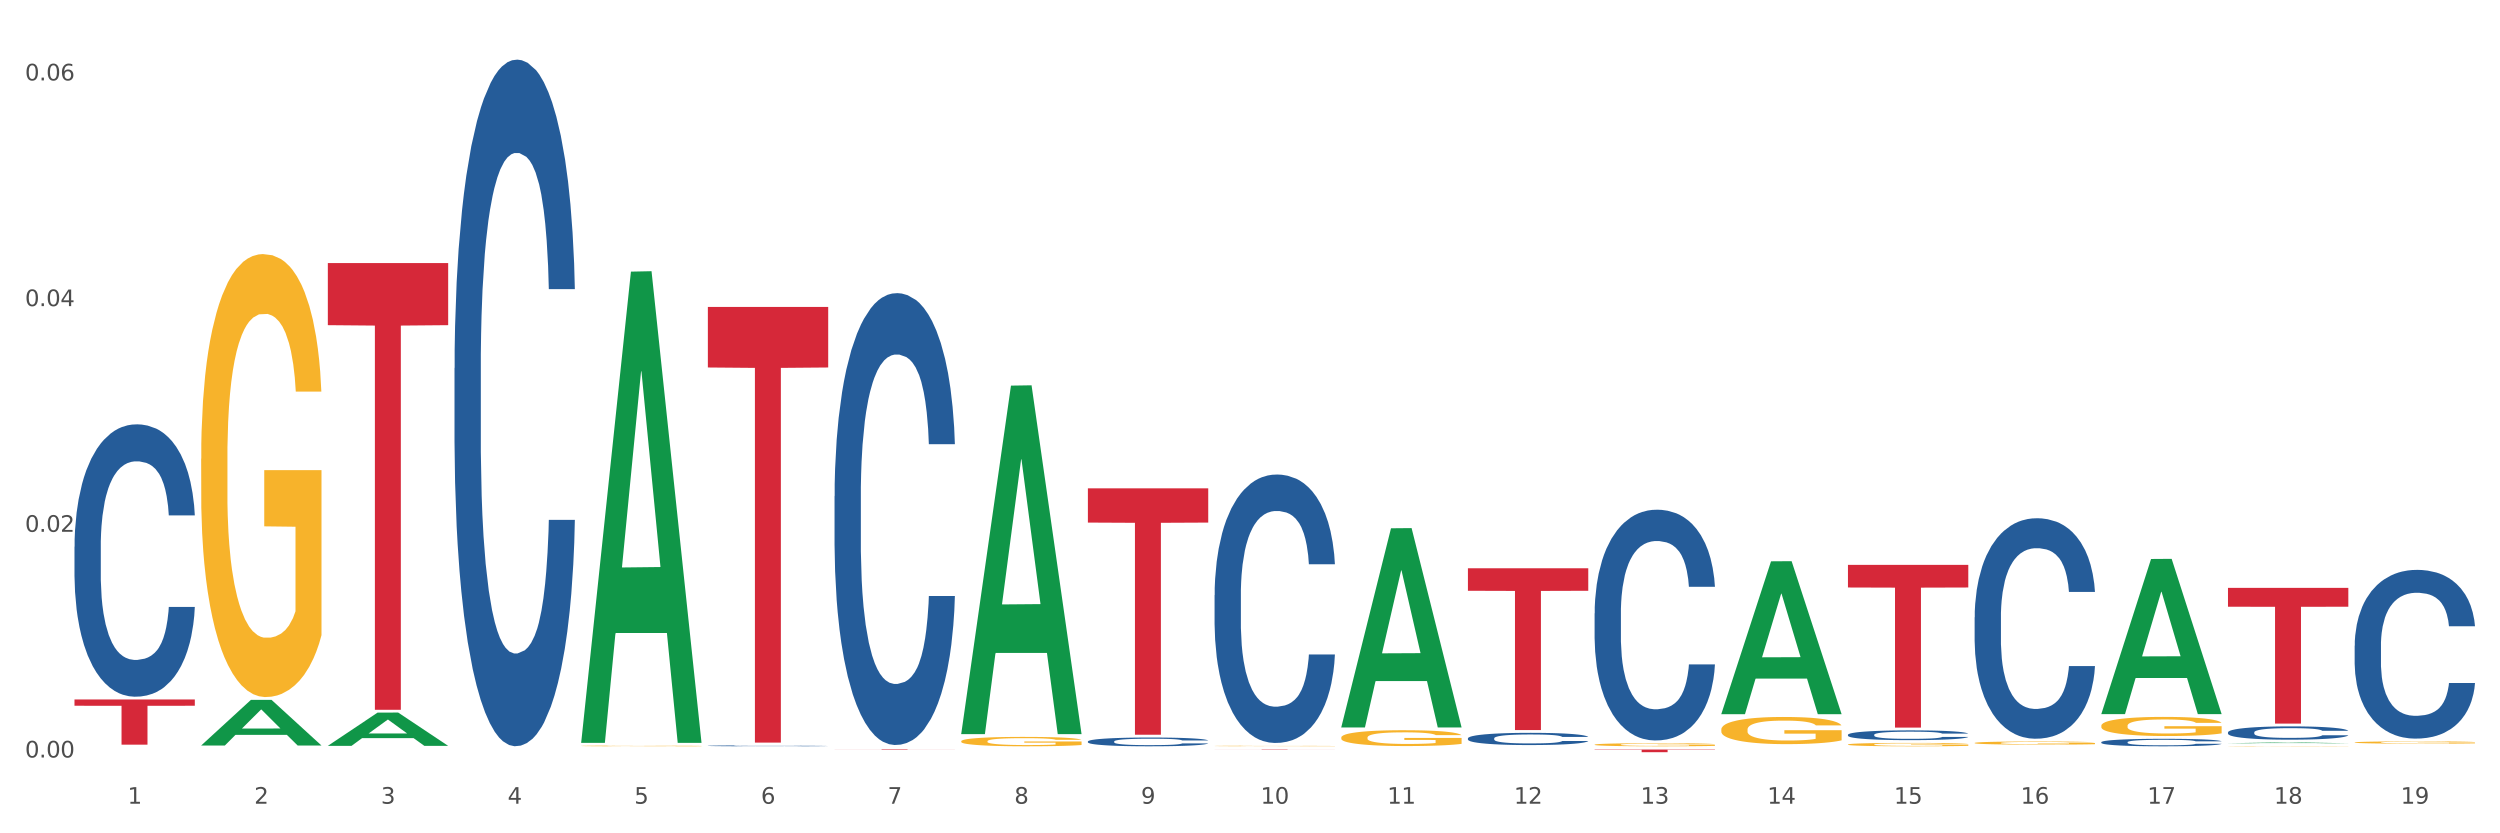 <?xml version="1.0" encoding="utf-8" standalone="no"?>
<!DOCTYPE svg PUBLIC "-//W3C//DTD SVG 1.1//EN"
  "http://www.w3.org/Graphics/SVG/1.1/DTD/svg11.dtd">
<svg xmlns:xlink="http://www.w3.org/1999/xlink" width="1080pt" height="360pt" viewBox="0 0 1080 360" xmlns="http://www.w3.org/2000/svg" version="1.1">
 <rect x="0" y="0" width="1080" height="360" fill="#333333" stroke="none"/>
 <defs>
  <style type="text/css">*{stroke-linejoin: round; stroke-linecap: butt}</style>
 </defs>
 <g id="figure_1">
  <g id="patch_1">
   <path d="M 0 360 
L 1080 360 
L 1080 0 
L 0 0 
z
" style="fill: #ffffff; stroke: #ffffff; stroke-linejoin: miter"/>
  </g>
  <g id="axes_1">
   <g id="matplotlib.axis_1">
    <g id="xtick_1">
     <g id="text_1">
      <!-- 1 -->
      <g style="fill: #4d4d4d" transform="translate(55.115 347.204) scale(0.096 -0.096)">
       <defs>
        <path id="DejaVuSans-31" d="M 794 531 
L 1825 531 
L 1825 4091 
L 703 3866 
L 703 4441 
L 1819 4666 
L 2450 4666 
L 2450 531 
L 3481 531 
L 3481 0 
L 794 0 
L 794 531 
z
" transform="scale(0.016)"/>
       </defs>
       <use xlink:href="#DejaVuSans-31"/>
      </g>
     </g>
    </g>
    <g id="xtick_2">
     <g id="text_2">
      <!-- 2 -->
      <g style="fill: #4d4d4d" transform="translate(109.839 347.204) scale(0.096 -0.096)">
       <defs>
        <path id="DejaVuSans-32" d="M 1228 531 
L 3431 531 
L 3431 0 
L 469 0 
L 469 531 
Q 828 903 1448 1529 
Q 2069 2156 2228 2338 
Q 2531 2678 2651 2914 
Q 2772 3150 2772 3378 
Q 2772 3750 2511 3984 
Q 2250 4219 1831 4219 
Q 1534 4219 1204 4116 
Q 875 4013 500 3803 
L 500 4441 
Q 881 4594 1212 4672 
Q 1544 4750 1819 4750 
Q 2544 4750 2975 4387 
Q 3406 4025 3406 3419 
Q 3406 3131 3298 2873 
Q 3191 2616 2906 2266 
Q 2828 2175 2409 1742 
Q 1991 1309 1228 531 
z
" transform="scale(0.016)"/>
       </defs>
       <use xlink:href="#DejaVuSans-32"/>
      </g>
     </g>
    </g>
    <g id="xtick_3">
     <g id="text_3">
      <!-- 3 -->
      <g style="fill: #4d4d4d" transform="translate(164.564 347.204) scale(0.096 -0.096)">
       <defs>
        <path id="DejaVuSans-33" d="M 2597 2516 
Q 3050 2419 3304 2112 
Q 3559 1806 3559 1356 
Q 3559 666 3084 287 
Q 2609 -91 1734 -91 
Q 1441 -91 1130 -33 
Q 819 25 488 141 
L 488 750 
Q 750 597 1062 519 
Q 1375 441 1716 441 
Q 2309 441 2620 675 
Q 2931 909 2931 1356 
Q 2931 1769 2642 2001 
Q 2353 2234 1838 2234 
L 1294 2234 
L 1294 2753 
L 1863 2753 
Q 2328 2753 2575 2939 
Q 2822 3125 2822 3475 
Q 2822 3834 2567 4026 
Q 2313 4219 1838 4219 
Q 1578 4219 1281 4162 
Q 984 4106 628 3988 
L 628 4550 
Q 988 4650 1302 4700 
Q 1616 4750 1894 4750 
Q 2613 4750 3031 4423 
Q 3450 4097 3450 3541 
Q 3450 3153 3228 2886 
Q 3006 2619 2597 2516 
z
" transform="scale(0.016)"/>
       </defs>
       <use xlink:href="#DejaVuSans-33"/>
      </g>
     </g>
    </g>
    <g id="xtick_4">
     <g id="text_4">
      <!-- 4 -->
      <g style="fill: #4d4d4d" transform="translate(219.288 347.204) scale(0.096 -0.096)">
       <defs>
        <path id="DejaVuSans-34" d="M 2419 4116 
L 825 1625 
L 2419 1625 
L 2419 4116 
z
M 2253 4666 
L 3047 4666 
L 3047 1625 
L 3713 1625 
L 3713 1100 
L 3047 1100 
L 3047 0 
L 2419 0 
L 2419 1100 
L 313 1100 
L 313 1709 
L 2253 4666 
z
" transform="scale(0.016)"/>
       </defs>
       <use xlink:href="#DejaVuSans-34"/>
      </g>
     </g>
    </g>
    <g id="xtick_5">
     <g id="text_5">
      <!-- 5 -->
      <g style="fill: #4d4d4d" transform="translate(274.012 347.204) scale(0.096 -0.096)">
       <defs>
        <path id="DejaVuSans-35" d="M 691 4666 
L 3169 4666 
L 3169 4134 
L 1269 4134 
L 1269 2991 
Q 1406 3038 1543 3061 
Q 1681 3084 1819 3084 
Q 2600 3084 3056 2656 
Q 3513 2228 3513 1497 
Q 3513 744 3044 326 
Q 2575 -91 1722 -91 
Q 1428 -91 1123 -41 
Q 819 9 494 109 
L 494 744 
Q 775 591 1075 516 
Q 1375 441 1709 441 
Q 2250 441 2565 725 
Q 2881 1009 2881 1497 
Q 2881 1984 2565 2268 
Q 2250 2553 1709 2553 
Q 1456 2553 1204 2497 
Q 953 2441 691 2322 
L 691 4666 
z
" transform="scale(0.016)"/>
       </defs>
       <use xlink:href="#DejaVuSans-35"/>
      </g>
     </g>
    </g>
    <g id="xtick_6">
     <g id="text_6">
      <!-- 6 -->
      <g style="fill: #4d4d4d" transform="translate(328.736 347.204) scale(0.096 -0.096)">
       <defs>
        <path id="DejaVuSans-36" d="M 2113 2584 
Q 1688 2584 1439 2293 
Q 1191 2003 1191 1497 
Q 1191 994 1439 701 
Q 1688 409 2113 409 
Q 2538 409 2786 701 
Q 3034 994 3034 1497 
Q 3034 2003 2786 2293 
Q 2538 2584 2113 2584 
z
M 3366 4563 
L 3366 3988 
Q 3128 4100 2886 4159 
Q 2644 4219 2406 4219 
Q 1781 4219 1451 3797 
Q 1122 3375 1075 2522 
Q 1259 2794 1537 2939 
Q 1816 3084 2150 3084 
Q 2853 3084 3261 2657 
Q 3669 2231 3669 1497 
Q 3669 778 3244 343 
Q 2819 -91 2113 -91 
Q 1303 -91 875 529 
Q 447 1150 447 2328 
Q 447 3434 972 4092 
Q 1497 4750 2381 4750 
Q 2619 4750 2861 4703 
Q 3103 4656 3366 4563 
z
" transform="scale(0.016)"/>
       </defs>
       <use xlink:href="#DejaVuSans-36"/>
      </g>
     </g>
    </g>
    <g id="xtick_7">
     <g id="text_7">
      <!-- 7 -->
      <g style="fill: #4d4d4d" transform="translate(383.461 347.204) scale(0.096 -0.096)">
       <defs>
        <path id="DejaVuSans-37" d="M 525 4666 
L 3525 4666 
L 3525 4397 
L 1831 0 
L 1172 0 
L 2766 4134 
L 525 4134 
L 525 4666 
z
" transform="scale(0.016)"/>
       </defs>
       <use xlink:href="#DejaVuSans-37"/>
      </g>
     </g>
    </g>
    <g id="xtick_8">
     <g id="text_8">
      <!-- 8 -->
      <g style="fill: #4d4d4d" transform="translate(438.185 347.204) scale(0.096 -0.096)">
       <defs>
        <path id="DejaVuSans-38" d="M 2034 2216 
Q 1584 2216 1326 1975 
Q 1069 1734 1069 1313 
Q 1069 891 1326 650 
Q 1584 409 2034 409 
Q 2484 409 2743 651 
Q 3003 894 3003 1313 
Q 3003 1734 2745 1975 
Q 2488 2216 2034 2216 
z
M 1403 2484 
Q 997 2584 770 2862 
Q 544 3141 544 3541 
Q 544 4100 942 4425 
Q 1341 4750 2034 4750 
Q 2731 4750 3128 4425 
Q 3525 4100 3525 3541 
Q 3525 3141 3298 2862 
Q 3072 2584 2669 2484 
Q 3125 2378 3379 2068 
Q 3634 1759 3634 1313 
Q 3634 634 3220 271 
Q 2806 -91 2034 -91 
Q 1263 -91 848 271 
Q 434 634 434 1313 
Q 434 1759 690 2068 
Q 947 2378 1403 2484 
z
M 1172 3481 
Q 1172 3119 1398 2916 
Q 1625 2713 2034 2713 
Q 2441 2713 2670 2916 
Q 2900 3119 2900 3481 
Q 2900 3844 2670 4047 
Q 2441 4250 2034 4250 
Q 1625 4250 1398 4047 
Q 1172 3844 1172 3481 
z
" transform="scale(0.016)"/>
       </defs>
       <use xlink:href="#DejaVuSans-38"/>
      </g>
     </g>
    </g>
    <g id="xtick_9">
     <g id="text_9">
      <!-- 9 -->
      <g style="fill: #4d4d4d" transform="translate(492.909 347.204) scale(0.096 -0.096)">
       <defs>
        <path id="DejaVuSans-39" d="M 703 97 
L 703 672 
Q 941 559 1184 500 
Q 1428 441 1663 441 
Q 2288 441 2617 861 
Q 2947 1281 2994 2138 
Q 2813 1869 2534 1725 
Q 2256 1581 1919 1581 
Q 1219 1581 811 2004 
Q 403 2428 403 3163 
Q 403 3881 828 4315 
Q 1253 4750 1959 4750 
Q 2769 4750 3195 4129 
Q 3622 3509 3622 2328 
Q 3622 1225 3098 567 
Q 2575 -91 1691 -91 
Q 1453 -91 1209 -44 
Q 966 3 703 97 
z
M 1959 2075 
Q 2384 2075 2632 2365 
Q 2881 2656 2881 3163 
Q 2881 3666 2632 3958 
Q 2384 4250 1959 4250 
Q 1534 4250 1286 3958 
Q 1038 3666 1038 3163 
Q 1038 2656 1286 2365 
Q 1534 2075 1959 2075 
z
" transform="scale(0.016)"/>
       </defs>
       <use xlink:href="#DejaVuSans-39"/>
      </g>
     </g>
    </g>
    <g id="xtick_10">
     <g id="text_10">
      <!-- 10 -->
      <g style="fill: #4d4d4d" transform="translate(544.58 347.204) scale(0.096 -0.096)">
       <defs>
        <path id="DejaVuSans-30" d="M 2034 4250 
Q 1547 4250 1301 3770 
Q 1056 3291 1056 2328 
Q 1056 1369 1301 889 
Q 1547 409 2034 409 
Q 2525 409 2770 889 
Q 3016 1369 3016 2328 
Q 3016 3291 2770 3770 
Q 2525 4250 2034 4250 
z
M 2034 4750 
Q 2819 4750 3233 4129 
Q 3647 3509 3647 2328 
Q 3647 1150 3233 529 
Q 2819 -91 2034 -91 
Q 1250 -91 836 529 
Q 422 1150 422 2328 
Q 422 3509 836 4129 
Q 1250 4750 2034 4750 
z
" transform="scale(0.016)"/>
       </defs>
       <use xlink:href="#DejaVuSans-31"/>
       <use xlink:href="#DejaVuSans-30" transform="translate(63.623 0)"/>
      </g>
     </g>
    </g>
    <g id="xtick_11">
     <g id="text_11">
      <!-- 11 -->
      <g style="fill: #4d4d4d" transform="translate(599.304 347.204) scale(0.096 -0.096)">
       <use xlink:href="#DejaVuSans-31"/>
       <use xlink:href="#DejaVuSans-31" transform="translate(63.623 0)"/>
      </g>
     </g>
    </g>
    <g id="xtick_12">
     <g id="text_12">
      <!-- 12 -->
      <g style="fill: #4d4d4d" transform="translate(654.028 347.204) scale(0.096 -0.096)">
       <use xlink:href="#DejaVuSans-31"/>
       <use xlink:href="#DejaVuSans-32" transform="translate(63.623 0)"/>
      </g>
     </g>
    </g>
    <g id="xtick_13">
     <g id="text_13">
      <!-- 13 -->
      <g style="fill: #4d4d4d" transform="translate(708.752 347.204) scale(0.096 -0.096)">
       <use xlink:href="#DejaVuSans-31"/>
       <use xlink:href="#DejaVuSans-33" transform="translate(63.623 0)"/>
      </g>
     </g>
    </g>
    <g id="xtick_14">
     <g id="text_14">
      <!-- 14 -->
      <g style="fill: #4d4d4d" transform="translate(763.477 347.204) scale(0.096 -0.096)">
       <use xlink:href="#DejaVuSans-31"/>
       <use xlink:href="#DejaVuSans-34" transform="translate(63.623 0)"/>
      </g>
     </g>
    </g>
    <g id="xtick_15">
     <g id="text_15">
      <!-- 15 -->
      <g style="fill: #4d4d4d" transform="translate(818.201 347.204) scale(0.096 -0.096)">
       <use xlink:href="#DejaVuSans-31"/>
       <use xlink:href="#DejaVuSans-35" transform="translate(63.623 0)"/>
      </g>
     </g>
    </g>
    <g id="xtick_16">
     <g id="text_16">
      <!-- 16 -->
      <g style="fill: #4d4d4d" transform="translate(872.925 347.204) scale(0.096 -0.096)">
       <use xlink:href="#DejaVuSans-31"/>
       <use xlink:href="#DejaVuSans-36" transform="translate(63.623 0)"/>
      </g>
     </g>
    </g>
    <g id="xtick_17">
     <g id="text_17">
      <!-- 17 -->
      <g style="fill: #4d4d4d" transform="translate(927.649 347.204) scale(0.096 -0.096)">
       <use xlink:href="#DejaVuSans-31"/>
       <use xlink:href="#DejaVuSans-37" transform="translate(63.623 0)"/>
      </g>
     </g>
    </g>
    <g id="xtick_18">
     <g id="text_18">
      <!-- 18 -->
      <g style="fill: #4d4d4d" transform="translate(982.374 347.204) scale(0.096 -0.096)">
       <use xlink:href="#DejaVuSans-31"/>
       <use xlink:href="#DejaVuSans-38" transform="translate(63.623 0)"/>
      </g>
     </g>
    </g>
    <g id="xtick_19">
     <g id="text_19">
      <!-- 19 -->
      <g style="fill: #4d4d4d" transform="translate(1037.098 347.204) scale(0.096 -0.096)">
       <use xlink:href="#DejaVuSans-31"/>
       <use xlink:href="#DejaVuSans-39" transform="translate(63.623 0)"/>
      </g>
     </g>
    </g>
    <g id="xtick_20"/>
    <g id="xtick_21"/>
    <g id="xtick_22"/>
    <g id="xtick_23"/>
    <g id="xtick_24"/>
    <g id="xtick_25"/>
    <g id="xtick_26"/>
    <g id="xtick_27"/>
    <g id="xtick_28"/>
    <g id="xtick_29"/>
    <g id="xtick_30"/>
    <g id="xtick_31"/>
    <g id="xtick_32"/>
    <g id="xtick_33"/>
    <g id="xtick_34"/>
    <g id="xtick_35"/>
    <g id="xtick_36"/>
    <g id="xtick_37"/>
   </g>
   <g id="matplotlib.axis_2">
    <g id="ytick_1">
     <g id="text_20">
      <!-- 0.00 -->
      <g style="fill: #4d4d4d" transform="translate(10.8 327.243) scale(0.096 -0.096)">
       <defs>
        <path id="DejaVuSans-2e" d="M 684 794 
L 1344 794 
L 1344 0 
L 684 0 
L 684 794 
z
" transform="scale(0.016)"/>
       </defs>
       <use xlink:href="#DejaVuSans-30"/>
       <use xlink:href="#DejaVuSans-2e" transform="translate(63.623 0)"/>
       <use xlink:href="#DejaVuSans-30" transform="translate(95.41 0)"/>
       <use xlink:href="#DejaVuSans-30" transform="translate(159.033 0)"/>
      </g>
     </g>
    </g>
    <g id="ytick_2">
     <g id="text_21">
      <!-- 0.02 -->
      <g style="fill: #4d4d4d" transform="translate(10.8 229.744) scale(0.096 -0.096)">
       <use xlink:href="#DejaVuSans-30"/>
       <use xlink:href="#DejaVuSans-2e" transform="translate(63.623 0)"/>
       <use xlink:href="#DejaVuSans-30" transform="translate(95.41 0)"/>
       <use xlink:href="#DejaVuSans-32" transform="translate(159.033 0)"/>
      </g>
     </g>
    </g>
    <g id="ytick_3">
     <g id="text_22">
      <!-- 0.04 -->
      <g style="fill: #4d4d4d" transform="translate(10.8 132.245) scale(0.096 -0.096)">
       <use xlink:href="#DejaVuSans-30"/>
       <use xlink:href="#DejaVuSans-2e" transform="translate(63.623 0)"/>
       <use xlink:href="#DejaVuSans-30" transform="translate(95.41 0)"/>
       <use xlink:href="#DejaVuSans-34" transform="translate(159.033 0)"/>
      </g>
     </g>
    </g>
    <g id="ytick_4">
     <g id="text_23">
      <!-- 0.06 -->
      <g style="fill: #4d4d4d" transform="translate(10.8 34.746) scale(0.096 -0.096)">
       <use xlink:href="#DejaVuSans-30"/>
       <use xlink:href="#DejaVuSans-2e" transform="translate(63.623 0)"/>
       <use xlink:href="#DejaVuSans-30" transform="translate(95.41 0)"/>
       <use xlink:href="#DejaVuSans-36" transform="translate(159.033 0)"/>
      </g>
     </g>
    </g>
    <g id="ytick_5"/>
    <g id="ytick_6"/>
    <g id="ytick_7"/>
   </g>
   <g id="PolyCollection_1">
    <path d="M 86.899 322.03 
L 86.953 322.011 
L 108.391 302.348 
L 117.288 302.329 
L 138.887 322.067 
L 128.597 322.067 
L 123.934 317.47 
L 101.799 317.47 
L 101.638 317.545 
L 97.136 322.067 
L 86.899 322.067 
L 86.899 322.03 
L 104.586 314.728 
L 121.147 314.709 
L 112.947 306.536 
L 112.84 306.499 
L 112.733 306.555 
L 104.532 314.709 
L 104.586 314.728 
L 86.899 322.03 
z
" clip-path="url(#pcf8ca8399d)" style="fill: #109648"/>
    <path d="M 907.763 313.52 
L 907.825 313.513 
L 907.825 313.241 
L 907.948 313.007 
L 908.561 312.44 
L 909.482 311.972 
L 910.157 311.723 
L 910.832 311.519 
L 911.63 311.315 
L 912.612 311.104 
L 914.392 310.794 
L 915.497 310.636 
L 916.847 310.47 
L 919.303 310.228 
L 921.083 310.092 
L 922.924 309.979 
L 925.932 309.843 
L 927.896 309.783 
L 929.983 309.737 
L 932.499 309.707 
L 934.402 309.7 
L 938.576 309.722 
L 942.136 309.79 
L 943.854 309.843 
L 946.064 309.934 
L 947.23 309.994 
L 949.133 310.115 
L 951.097 310.273 
L 952.447 310.409 
L 954.473 310.666 
L 956.007 310.923 
L 957.419 311.24 
L 958.156 311.459 
L 958.708 311.663 
L 959.199 311.897 
L 959.69 312.267 
L 948.642 312.267 
L 948.212 312.003 
L 947.537 311.753 
L 946.555 311.512 
L 945.696 311.361 
L 944.223 311.172 
L 942.872 311.051 
L 941.46 310.961 
L 939.742 310.885 
L 938.392 310.847 
L 936.489 310.817 
L 932.745 310.825 
L 930.228 310.885 
L 928.51 310.961 
L 927.405 311.028 
L 926.423 311.104 
L 925.318 311.21 
L 924.029 311.368 
L 923.108 311.512 
L 922.187 311.693 
L 921.451 311.874 
L 920.776 312.086 
L 920.223 312.312 
L 919.794 312.546 
L 919.425 312.833 
L 919.119 313.309 
L 919.119 314.343 
L 919.241 314.577 
L 919.548 314.887 
L 919.916 315.121 
L 920.53 315.4 
L 921.083 315.589 
L 922.126 315.861 
L 923.292 316.088 
L 924.213 316.231 
L 925.134 316.352 
L 926.73 316.518 
L 928.51 316.654 
L 930.044 316.737 
L 932.131 316.812 
L 933.543 316.843 
L 934.77 316.858 
L 937.778 316.858 
L 939.926 316.835 
L 942.32 316.782 
L 944.161 316.714 
L 945.696 316.631 
L 947.414 316.495 
L 948.519 316.367 
L 948.519 314.789 
L 935.016 314.781 
L 935.016 313.732 
L 959.751 313.732 
L 959.751 316.812 
L 958.708 316.971 
L 957.542 317.114 
L 956.314 317.243 
L 954.473 317.401 
L 952.263 317.552 
L 950.299 317.658 
L 948.212 317.749 
L 945.757 317.832 
L 942.565 317.907 
L 940.601 317.938 
L 938.146 317.96 
L 935.261 317.968 
L 932.745 317.953 
L 930.29 317.915 
L 927.712 317.847 
L 925.195 317.749 
L 923.292 317.651 
L 921.39 317.53 
L 919.364 317.371 
L 917.768 317.22 
L 916.541 317.084 
L 915.19 316.911 
L 913.717 316.684 
L 912.612 316.48 
L 911.63 316.269 
L 910.587 315.997 
L 909.85 315.763 
L 909.114 315.468 
L 908.684 315.249 
L 908.193 314.91 
L 907.825 314.434 
L 907.763 313.52 
z
" clip-path="url(#pcf8ca8399d)" style="fill: #f7b32b"/>
    <path d="M 962.488 322.332 
L 962.549 322.332 
L 962.549 322.327 
L 962.672 322.323 
L 963.286 322.314 
L 964.206 322.307 
L 964.881 322.302 
L 965.557 322.299 
L 966.355 322.296 
L 967.337 322.292 
L 969.117 322.287 
L 970.221 322.285 
L 971.572 322.282 
L 974.027 322.278 
L 975.807 322.276 
L 977.648 322.274 
L 980.656 322.272 
L 982.62 322.271 
L 984.707 322.27 
L 987.223 322.269 
L 989.126 322.269 
L 993.3 322.27 
L 996.86 322.271 
L 998.579 322.272 
L 1000.788 322.273 
L 1001.954 322.274 
L 1003.857 322.276 
L 1005.821 322.279 
L 1007.172 322.281 
L 1009.197 322.285 
L 1010.732 322.289 
L 1012.143 322.295 
L 1012.88 322.298 
L 1013.432 322.301 
L 1013.923 322.305 
L 1014.414 322.311 
L 1003.366 322.311 
L 1002.936 322.307 
L 1002.261 322.303 
L 1001.279 322.299 
L 1000.42 322.296 
L 998.947 322.293 
L 997.596 322.291 
L 996.185 322.29 
L 994.466 322.289 
L 993.116 322.288 
L 991.213 322.288 
L 987.469 322.288 
L 984.952 322.289 
L 983.234 322.29 
L 982.129 322.291 
L 981.147 322.292 
L 980.042 322.294 
L 978.753 322.297 
L 977.832 322.299 
L 976.912 322.302 
L 976.175 322.305 
L 975.5 322.308 
L 974.948 322.312 
L 974.518 322.316 
L 974.15 322.321 
L 973.843 322.328 
L 973.843 322.345 
L 973.966 322.349 
L 974.272 322.354 
L 974.641 322.358 
L 975.255 322.363 
L 975.807 322.366 
L 976.85 322.37 
L 978.017 322.374 
L 978.937 322.376 
L 979.858 322.378 
L 981.454 322.381 
L 983.234 322.383 
L 984.768 322.385 
L 986.855 322.386 
L 988.267 322.386 
L 989.494 322.387 
L 992.502 322.387 
L 994.65 322.386 
L 997.044 322.385 
L 998.885 322.384 
L 1000.42 322.383 
L 1002.139 322.381 
L 1003.243 322.379 
L 1003.243 322.353 
L 989.74 322.353 
L 989.74 322.335 
L 1014.476 322.335 
L 1014.476 322.386 
L 1013.432 322.389 
L 1012.266 322.391 
L 1011.038 322.393 
L 1009.197 322.396 
L 1006.987 322.398 
L 1005.023 322.4 
L 1002.936 322.401 
L 1000.481 322.403 
L 997.29 322.404 
L 995.325 322.404 
L 992.87 322.405 
L 989.985 322.405 
L 987.469 322.405 
L 985.014 322.404 
L 982.436 322.403 
L 979.919 322.401 
L 978.017 322.4 
L 976.114 322.398 
L 974.088 322.395 
L 972.492 322.393 
L 971.265 322.39 
L 969.915 322.388 
L 968.441 322.384 
L 967.337 322.38 
L 966.355 322.377 
L 965.311 322.373 
L 964.575 322.369 
L 963.838 322.364 
L 963.408 322.36 
L 962.917 322.355 
L 962.549 322.347 
L 962.488 322.332 
z
" clip-path="url(#pcf8ca8399d)" style="fill: #f7b32b"/>
    <path d="M 1017.212 320.735 
L 1017.273 320.734 
L 1017.273 320.701 
L 1017.396 320.673 
L 1018.01 320.606 
L 1018.931 320.55 
L 1019.606 320.52 
L 1020.281 320.495 
L 1021.079 320.471 
L 1022.061 320.446 
L 1023.841 320.409 
L 1024.946 320.39 
L 1026.296 320.37 
L 1028.751 320.341 
L 1030.531 320.325 
L 1032.373 320.311 
L 1035.38 320.295 
L 1037.344 320.288 
L 1039.431 320.282 
L 1041.948 320.279 
L 1043.85 320.278 
L 1048.024 320.28 
L 1051.584 320.288 
L 1053.303 320.295 
L 1055.512 320.306 
L 1056.679 320.313 
L 1058.581 320.327 
L 1060.546 320.346 
L 1061.896 320.363 
L 1063.921 320.393 
L 1065.456 320.424 
L 1066.868 320.462 
L 1067.604 320.488 
L 1068.157 320.512 
L 1068.648 320.54 
L 1069.139 320.585 
L 1058.09 320.585 
L 1057.661 320.553 
L 1056.986 320.523 
L 1056.004 320.494 
L 1055.144 320.476 
L 1053.671 320.454 
L 1052.321 320.439 
L 1050.909 320.428 
L 1049.19 320.419 
L 1047.84 320.415 
L 1045.937 320.411 
L 1042.193 320.412 
L 1039.677 320.419 
L 1037.958 320.428 
L 1036.853 320.437 
L 1035.871 320.446 
L 1034.766 320.458 
L 1033.477 320.477 
L 1032.557 320.494 
L 1031.636 320.516 
L 1030.899 320.538 
L 1030.224 320.563 
L 1029.672 320.59 
L 1029.242 320.618 
L 1028.874 320.652 
L 1028.567 320.709 
L 1028.567 320.833 
L 1028.69 320.861 
L 1028.997 320.898 
L 1029.365 320.926 
L 1029.979 320.96 
L 1030.531 320.982 
L 1031.575 321.015 
L 1032.741 321.042 
L 1033.662 321.059 
L 1034.582 321.073 
L 1036.178 321.093 
L 1037.958 321.11 
L 1039.493 321.12 
L 1041.579 321.129 
L 1042.991 321.132 
L 1044.219 321.134 
L 1047.226 321.134 
L 1049.375 321.131 
L 1051.768 321.125 
L 1053.61 321.117 
L 1055.144 321.107 
L 1056.863 321.091 
L 1057.968 321.075 
L 1057.968 320.886 
L 1044.464 320.886 
L 1044.464 320.76 
L 1069.2 320.76 
L 1069.2 321.129 
L 1068.157 321.148 
L 1066.99 321.165 
L 1065.763 321.18 
L 1063.921 321.199 
L 1061.712 321.217 
L 1059.748 321.23 
L 1057.661 321.241 
L 1055.206 321.251 
L 1052.014 321.26 
L 1050.05 321.263 
L 1047.595 321.266 
L 1044.71 321.267 
L 1042.193 321.265 
L 1039.738 321.26 
L 1037.16 321.252 
L 1034.644 321.241 
L 1032.741 321.229 
L 1030.838 321.214 
L 1028.813 321.195 
L 1027.217 321.177 
L 1025.989 321.161 
L 1024.639 321.14 
L 1023.166 321.113 
L 1022.061 321.089 
L 1021.079 321.064 
L 1020.035 321.031 
L 1019.299 321.003 
L 1018.562 320.968 
L 1018.133 320.942 
L 1017.642 320.901 
L 1017.273 320.844 
L 1017.212 320.735 
z
" clip-path="url(#pcf8ca8399d)" style="fill: #f7b32b"/>
    <path d="M 32.175 302.173 
L 84.163 302.173 
L 84.163 304.888 
L 63.713 304.906 
L 63.713 321.708 
L 52.502 321.708 
L 52.502 304.906 
L 32.175 304.888 
L 32.175 302.192 
L 32.175 302.173 
z
" clip-path="url(#pcf8ca8399d)" style="fill: #d62839"/>
    <path d="M 141.624 113.651 
L 193.612 113.651 
L 193.612 140.469 
L 173.161 140.651 
L 173.161 306.633 
L 161.951 306.633 
L 161.951 140.651 
L 141.624 140.469 
L 141.624 113.832 
L 141.624 113.651 
z
" clip-path="url(#pcf8ca8399d)" style="fill: #d62839"/>
    <path d="M 305.796 132.596 
L 357.784 132.596 
L 357.784 158.753 
L 337.334 158.93 
L 337.334 320.818 
L 326.123 320.818 
L 326.123 158.93 
L 305.796 158.753 
L 305.796 132.773 
L 305.796 132.596 
z
" clip-path="url(#pcf8ca8399d)" style="fill: #d62839"/>
    <path d="M 360.521 323.596 
L 412.509 323.596 
L 412.509 323.626 
L 392.058 323.626 
L 392.058 323.81 
L 380.848 323.81 
L 380.848 323.626 
L 360.521 323.626 
L 360.521 323.596 
L 360.521 323.596 
z
" clip-path="url(#pcf8ca8399d)" style="fill: #d62839"/>
    <path d="M 469.969 210.963 
L 521.957 210.963 
L 521.957 225.756 
L 501.507 225.856 
L 501.507 317.417 
L 490.296 317.417 
L 490.296 225.856 
L 469.969 225.756 
L 469.969 211.063 
L 469.969 210.963 
z
" clip-path="url(#pcf8ca8399d)" style="fill: #d62839"/>
    <path d="M 634.142 245.504 
L 686.13 245.504 
L 686.13 255.216 
L 665.68 255.282 
L 665.68 315.392 
L 654.469 315.392 
L 654.469 255.282 
L 634.142 255.216 
L 634.142 245.57 
L 634.142 245.504 
z
" clip-path="url(#pcf8ca8399d)" style="fill: #d62839"/>
    <path d="M 688.866 323.794 
L 740.854 323.794 
L 740.854 323.955 
L 720.404 323.956 
L 720.404 324.95 
L 709.193 324.95 
L 709.193 323.956 
L 688.866 323.955 
L 688.866 323.795 
L 688.866 323.794 
z
" clip-path="url(#pcf8ca8399d)" style="fill: #d62839"/>
    <path d="M 798.315 244.029 
L 850.303 244.029 
L 850.303 253.797 
L 829.853 253.863 
L 829.853 314.323 
L 818.642 314.323 
L 818.642 253.863 
L 798.315 253.797 
L 798.315 244.095 
L 798.315 244.029 
z
" clip-path="url(#pcf8ca8399d)" style="fill: #d62839"/>
    <path d="M 962.488 253.945 
L 1014.476 253.945 
L 1014.476 262.097 
L 994.025 262.152 
L 994.025 312.602 
L 982.815 312.602 
L 982.815 262.152 
L 962.488 262.097 
L 962.488 254 
L 962.488 253.945 
z
" clip-path="url(#pcf8ca8399d)" style="fill: #d62839"/>
    <path d="M 853.039 320.955 
L 853.1 320.954 
L 853.1 320.909 
L 853.223 320.87 
L 853.837 320.776 
L 854.758 320.699 
L 855.433 320.658 
L 856.108 320.624 
L 856.906 320.59 
L 857.888 320.555 
L 859.668 320.504 
L 860.773 320.478 
L 862.123 320.45 
L 864.578 320.41 
L 866.358 320.388 
L 868.2 320.369 
L 871.207 320.347 
L 873.171 320.337 
L 875.258 320.329 
L 877.775 320.324 
L 879.678 320.323 
L 883.851 320.327 
L 887.411 320.338 
L 889.13 320.347 
L 891.34 320.362 
L 892.506 320.372 
L 894.409 320.392 
L 896.373 320.418 
L 897.723 320.44 
L 899.749 320.483 
L 901.283 320.525 
L 902.695 320.578 
L 903.431 320.614 
L 903.984 320.648 
L 904.475 320.687 
L 904.966 320.748 
L 893.918 320.748 
L 893.488 320.704 
L 892.813 320.663 
L 891.831 320.623 
L 890.971 320.598 
L 889.498 320.567 
L 888.148 320.547 
L 886.736 320.532 
L 885.018 320.519 
L 883.667 320.513 
L 881.765 320.508 
L 878.02 320.509 
L 875.504 320.519 
L 873.785 320.532 
L 872.68 320.543 
L 871.698 320.555 
L 870.594 320.573 
L 869.305 320.599 
L 868.384 320.623 
L 867.463 320.653 
L 866.727 320.683 
L 866.051 320.718 
L 865.499 320.755 
L 865.069 320.794 
L 864.701 320.841 
L 864.394 320.92 
L 864.394 321.091 
L 864.517 321.13 
L 864.824 321.181 
L 865.192 321.22 
L 865.806 321.266 
L 866.358 321.297 
L 867.402 321.342 
L 868.568 321.38 
L 869.489 321.404 
L 870.409 321.424 
L 872.005 321.451 
L 873.785 321.474 
L 875.32 321.487 
L 877.407 321.5 
L 878.818 321.505 
L 880.046 321.507 
L 883.053 321.507 
L 885.202 321.504 
L 887.596 321.495 
L 889.437 321.484 
L 890.971 321.47 
L 892.69 321.447 
L 893.795 321.426 
L 893.795 321.165 
L 880.291 321.164 
L 880.291 320.99 
L 905.027 320.99 
L 905.027 321.5 
L 903.984 321.526 
L 902.818 321.55 
L 901.59 321.571 
L 899.749 321.597 
L 897.539 321.622 
L 895.575 321.64 
L 893.488 321.655 
L 891.033 321.668 
L 887.841 321.681 
L 885.877 321.686 
L 883.422 321.69 
L 880.537 321.691 
L 878.02 321.688 
L 875.565 321.682 
L 872.987 321.671 
L 870.471 321.655 
L 868.568 321.638 
L 866.665 321.618 
L 864.64 321.592 
L 863.044 321.567 
L 861.816 321.545 
L 860.466 321.516 
L 858.993 321.479 
L 857.888 321.445 
L 856.906 321.41 
L 855.863 321.365 
L 855.126 321.326 
L 854.389 321.277 
L 853.96 321.241 
L 853.469 321.185 
L 853.1 321.106 
L 853.039 320.955 
z
" clip-path="url(#pcf8ca8399d)" style="fill: #f7b32b"/>
    <path d="M 86.899 198.192 
L 86.961 198.017 
L 86.961 191.725 
L 87.083 186.307 
L 87.697 173.198 
L 88.618 162.362 
L 89.293 156.594 
L 89.968 151.875 
L 90.766 147.156 
L 91.748 142.262 
L 93.528 135.096 
L 94.633 131.425 
L 95.983 127.58 
L 98.439 121.987 
L 100.219 118.841 
L 102.06 116.219 
L 105.067 113.073 
L 107.032 111.675 
L 109.118 110.626 
L 111.635 109.927 
L 113.538 109.752 
L 117.712 110.277 
L 121.272 111.85 
L 122.99 113.073 
L 125.2 115.171 
L 126.366 116.569 
L 128.269 119.365 
L 130.233 123.036 
L 131.583 126.182 
L 133.609 132.124 
L 135.143 138.067 
L 136.555 145.408 
L 137.291 150.476 
L 137.844 155.196 
L 138.335 160.614 
L 138.826 169.178 
L 127.778 169.178 
L 127.348 163.061 
L 126.673 157.293 
L 125.691 151.7 
L 124.832 148.204 
L 123.358 143.835 
L 122.008 141.038 
L 120.596 138.941 
L 118.878 137.193 
L 117.527 136.319 
L 115.625 135.62 
L 111.881 135.795 
L 109.364 137.193 
L 107.645 138.941 
L 106.541 140.514 
L 105.559 142.262 
L 104.454 144.709 
L 103.165 148.379 
L 102.244 151.7 
L 101.323 155.895 
L 100.587 160.089 
L 99.912 164.983 
L 99.359 170.227 
L 98.93 175.645 
L 98.561 182.287 
L 98.254 193.298 
L 98.254 217.243 
L 98.377 222.661 
L 98.684 229.827 
L 99.052 235.245 
L 99.666 241.712 
L 100.219 246.082 
L 101.262 252.374 
L 102.428 257.617 
L 103.349 260.938 
L 104.27 263.735 
L 105.865 267.58 
L 107.645 270.726 
L 109.18 272.649 
L 111.267 274.396 
L 112.678 275.096 
L 113.906 275.445 
L 116.914 275.445 
L 119.062 274.921 
L 121.456 273.697 
L 123.297 272.124 
L 124.832 270.202 
L 126.55 267.056 
L 127.655 264.084 
L 127.655 227.555 
L 114.152 227.38 
L 114.152 203.086 
L 138.887 203.086 
L 138.887 274.396 
L 137.844 278.067 
L 136.678 281.388 
L 135.45 284.359 
L 133.609 288.029 
L 131.399 291.525 
L 129.435 293.972 
L 127.348 296.069 
L 124.893 297.992 
L 121.701 299.74 
L 119.737 300.439 
L 117.282 300.963 
L 114.397 301.138 
L 111.881 300.788 
L 109.425 299.915 
L 106.847 298.342 
L 104.331 296.069 
L 102.428 293.797 
L 100.525 291.001 
L 98.5 287.33 
L 96.904 283.835 
L 95.676 280.689 
L 94.326 276.669 
L 92.853 271.425 
L 91.748 266.706 
L 90.766 261.812 
L 89.723 255.52 
L 88.986 250.102 
L 88.25 243.285 
L 87.82 238.217 
L 87.329 230.352 
L 86.961 219.34 
L 86.899 198.192 
z
" clip-path="url(#pcf8ca8399d)" style="fill: #f7b32b"/>
    <path d="M 962.488 316.376 
L 962.549 316.371 
L 962.549 316.224 
L 962.733 316.024 
L 963.409 315.657 
L 964.27 315.379 
L 965.745 315.053 
L 966.543 314.917 
L 967.588 314.765 
L 969.739 314.518 
L 972.197 314.308 
L 973.918 314.193 
L 975.208 314.119 
L 978.096 313.988 
L 979.756 313.93 
L 981.476 313.883 
L 982.951 313.852 
L 985.409 313.815 
L 987.376 313.799 
L 989.649 313.794 
L 991.554 313.799 
L 994.074 313.82 
L 997.761 313.883 
L 999.174 313.92 
L 1001.079 313.983 
L 1003.046 314.067 
L 1004.643 314.151 
L 1006.487 314.271 
L 1008.392 314.429 
L 1010.236 314.628 
L 1011.526 314.812 
L 1012.571 315.006 
L 1013.492 315.242 
L 1014.168 315.5 
L 1014.476 315.715 
L 1003.23 315.715 
L 1002.923 315.521 
L 1002.308 315.311 
L 1001.694 315.169 
L 1001.018 315.053 
L 999.973 314.922 
L 999.051 314.838 
L 997.515 314.739 
L 996.102 314.676 
L 994.934 314.639 
L 993.521 314.607 
L 990.51 314.576 
L 988.359 314.576 
L 987.007 314.586 
L 985.348 314.613 
L 983.934 314.649 
L 982.275 314.712 
L 980.985 314.781 
L 979.694 314.87 
L 978.957 314.933 
L 977.851 315.048 
L 977.113 315.143 
L 976.13 315.305 
L 975.577 315.421 
L 974.594 315.72 
L 974.163 315.94 
L 973.979 316.093 
L 973.856 316.261 
L 973.856 317.079 
L 974.225 317.447 
L 974.532 317.604 
L 975.024 317.783 
L 975.946 318.014 
L 977.298 318.239 
L 978.711 318.402 
L 979.878 318.502 
L 980.985 318.575 
L 982.091 318.633 
L 983.443 318.685 
L 984.549 318.717 
L 986.208 318.748 
L 988.174 318.764 
L 989.711 318.764 
L 992.845 318.738 
L 994.258 318.712 
L 995.61 318.675 
L 997.085 318.617 
L 998.253 318.554 
L 998.928 318.507 
L 1000.035 318.407 
L 1000.895 318.302 
L 1001.632 318.182 
L 1002.124 318.077 
L 1002.677 317.919 
L 1003.107 317.741 
L 1003.23 317.646 
L 1014.476 317.646 
L 1014.23 317.835 
L 1013.8 318.019 
L 1012.939 318.266 
L 1012.263 318.407 
L 1011.219 318.58 
L 1010.113 318.727 
L 1008.576 318.89 
L 1007.163 319.011 
L 1005.688 319.116 
L 1004.09 319.21 
L 1001.202 319.342 
L 1000.158 319.378 
L 997.945 319.441 
L 996.225 319.478 
L 993.705 319.515 
L 991.124 319.536 
L 988.42 319.541 
L 986.024 319.53 
L 983.381 319.499 
L 981.722 319.467 
L 979.878 319.42 
L 977.728 319.347 
L 975.7 319.258 
L 973.795 319.153 
L 972.013 319.032 
L 970.353 318.895 
L 968.203 318.67 
L 966.605 318.449 
L 965.437 318.245 
L 964.638 318.071 
L 963.84 317.851 
L 963.409 317.699 
L 962.733 317.331 
L 962.488 316.99 
L 962.488 316.376 
z
" clip-path="url(#pcf8ca8399d)" style="fill: #255c99"/>
    <path d="M 907.763 320.617 
L 907.825 320.614 
L 907.825 320.531 
L 908.009 320.419 
L 908.685 320.211 
L 909.545 320.054 
L 911.02 319.87 
L 911.819 319.793 
L 912.864 319.707 
L 915.015 319.568 
L 917.473 319.45 
L 919.193 319.384 
L 920.484 319.343 
L 923.372 319.269 
L 925.031 319.236 
L 926.752 319.209 
L 928.227 319.192 
L 930.685 319.171 
L 932.651 319.162 
L 934.925 319.159 
L 936.83 319.162 
L 939.35 319.174 
L 943.037 319.209 
L 944.45 319.23 
L 946.355 319.266 
L 948.321 319.313 
L 949.919 319.361 
L 951.763 319.429 
L 953.668 319.518 
L 955.511 319.63 
L 956.802 319.734 
L 957.846 319.844 
L 958.768 319.977 
L 959.444 320.122 
L 959.751 320.244 
L 948.506 320.244 
L 948.199 320.134 
L 947.584 320.016 
L 946.97 319.936 
L 946.294 319.87 
L 945.249 319.796 
L 944.327 319.749 
L 942.791 319.693 
L 941.377 319.657 
L 940.21 319.636 
L 938.796 319.619 
L 935.785 319.601 
L 933.635 319.601 
L 932.283 319.607 
L 930.623 319.621 
L 929.21 319.642 
L 927.551 319.678 
L 926.26 319.716 
L 924.97 319.767 
L 924.232 319.802 
L 923.126 319.868 
L 922.389 319.921 
L 921.406 320.013 
L 920.853 320.078 
L 919.869 320.247 
L 919.439 320.371 
L 919.255 320.457 
L 919.132 320.552 
L 919.132 321.015 
L 919.501 321.222 
L 919.808 321.311 
L 920.3 321.412 
L 921.221 321.542 
L 922.573 321.67 
L 923.987 321.762 
L 925.154 321.818 
L 926.26 321.859 
L 927.366 321.892 
L 928.718 321.922 
L 929.825 321.939 
L 931.484 321.957 
L 933.45 321.966 
L 934.986 321.966 
L 938.12 321.951 
L 939.534 321.937 
L 940.886 321.916 
L 942.361 321.883 
L 943.528 321.848 
L 944.204 321.821 
L 945.31 321.765 
L 946.171 321.705 
L 946.908 321.637 
L 947.4 321.578 
L 947.953 321.489 
L 948.383 321.388 
L 948.506 321.335 
L 959.751 321.335 
L 959.506 321.441 
L 959.075 321.545 
L 958.215 321.685 
L 957.539 321.765 
L 956.495 321.862 
L 955.388 321.945 
L 953.852 322.037 
L 952.439 322.105 
L 950.964 322.165 
L 949.366 322.218 
L 946.478 322.292 
L 945.433 322.313 
L 943.221 322.349 
L 941.5 322.369 
L 938.981 322.39 
L 936.4 322.402 
L 933.696 322.405 
L 931.299 322.399 
L 928.657 322.381 
L 926.998 322.363 
L 925.154 322.337 
L 923.003 322.295 
L 920.975 322.245 
L 919.07 322.186 
L 917.288 322.117 
L 915.629 322.04 
L 913.478 321.913 
L 911.881 321.788 
L 910.713 321.673 
L 909.914 321.575 
L 909.115 321.45 
L 908.685 321.364 
L 908.009 321.157 
L 907.763 320.964 
L 907.763 320.617 
z
" clip-path="url(#pcf8ca8399d)" style="fill: #255c99"/>
    <path d="M 853.039 266.676 
L 853.101 266.589 
L 853.101 264.153 
L 853.285 260.847 
L 853.961 254.758 
L 854.821 250.148 
L 856.296 244.754 
L 857.095 242.492 
L 858.14 239.97 
L 860.29 235.881 
L 862.748 232.401 
L 864.469 230.487 
L 865.76 229.27 
L 868.648 227.095 
L 870.307 226.138 
L 872.028 225.355 
L 873.503 224.833 
L 875.961 224.224 
L 877.927 223.963 
L 880.201 223.876 
L 882.106 223.963 
L 884.625 224.311 
L 888.312 225.355 
L 889.726 225.964 
L 891.631 227.008 
L 893.597 228.4 
L 895.195 229.792 
L 897.038 231.792 
L 898.943 234.402 
L 900.787 237.708 
L 902.077 240.752 
L 903.122 243.971 
L 904.044 247.886 
L 904.72 252.148 
L 905.027 255.715 
L 893.782 255.715 
L 893.474 252.496 
L 892.86 249.017 
L 892.245 246.668 
L 891.569 244.754 
L 890.525 242.579 
L 889.603 241.187 
L 888.067 239.535 
L 886.653 238.491 
L 885.486 237.882 
L 884.072 237.36 
L 881.061 236.838 
L 878.91 236.838 
L 877.558 237.012 
L 875.899 237.447 
L 874.486 238.056 
L 872.827 239.1 
L 871.536 240.231 
L 870.246 241.709 
L 869.508 242.753 
L 868.402 244.667 
L 867.665 246.233 
L 866.681 248.93 
L 866.128 250.843 
L 865.145 255.802 
L 864.715 259.456 
L 864.531 261.978 
L 864.408 264.762 
L 864.408 278.333 
L 864.776 284.422 
L 865.084 287.032 
L 865.575 289.99 
L 866.497 293.817 
L 867.849 297.558 
L 869.262 300.255 
L 870.43 301.907 
L 871.536 303.125 
L 872.642 304.082 
L 873.994 304.952 
L 875.1 305.474 
L 876.759 305.996 
L 878.726 306.257 
L 880.262 306.257 
L 883.396 305.822 
L 884.81 305.387 
L 886.162 304.778 
L 887.636 303.821 
L 888.804 302.777 
L 889.48 301.994 
L 890.586 300.342 
L 891.446 298.602 
L 892.184 296.601 
L 892.675 294.861 
L 893.228 292.251 
L 893.659 289.294 
L 893.782 287.728 
L 905.027 287.728 
L 904.781 290.859 
L 904.351 293.904 
L 903.491 297.993 
L 902.815 300.342 
L 901.77 303.212 
L 900.664 305.648 
L 899.128 308.345 
L 897.714 310.346 
L 896.24 312.085 
L 894.642 313.651 
L 891.754 315.826 
L 890.709 316.435 
L 888.497 317.479 
L 886.776 318.088 
L 884.257 318.697 
L 881.676 319.045 
L 878.972 319.132 
L 876.575 318.958 
L 873.933 318.436 
L 872.273 317.914 
L 870.43 317.131 
L 868.279 315.913 
L 866.251 314.434 
L 864.346 312.694 
L 862.564 310.694 
L 860.905 308.432 
L 858.754 304.691 
L 857.156 301.037 
L 855.989 297.645 
L 855.19 294.774 
L 854.391 291.12 
L 853.961 288.598 
L 853.285 282.508 
L 853.039 276.854 
L 853.039 266.676 
z
" clip-path="url(#pcf8ca8399d)" style="fill: #255c99"/>
    <path d="M 798.315 317.415 
L 798.376 317.411 
L 798.376 317.303 
L 798.561 317.156 
L 799.237 316.886 
L 800.097 316.681 
L 801.572 316.442 
L 802.371 316.341 
L 803.415 316.229 
L 805.566 316.048 
L 808.024 315.893 
L 809.745 315.808 
L 811.035 315.754 
L 813.924 315.657 
L 815.583 315.615 
L 817.303 315.58 
L 818.778 315.557 
L 821.236 315.53 
L 823.203 315.518 
L 825.476 315.514 
L 827.381 315.518 
L 829.901 315.534 
L 833.588 315.58 
L 835.001 315.607 
L 836.906 315.653 
L 838.873 315.715 
L 840.471 315.777 
L 842.314 315.866 
L 844.219 315.982 
L 846.063 316.129 
L 847.353 316.264 
L 848.398 316.407 
L 849.32 316.581 
L 849.996 316.77 
L 850.303 316.929 
L 839.057 316.929 
L 838.75 316.786 
L 838.135 316.631 
L 837.521 316.527 
L 836.845 316.442 
L 835.8 316.345 
L 834.879 316.283 
L 833.342 316.21 
L 831.929 316.164 
L 830.761 316.136 
L 829.348 316.113 
L 826.337 316.09 
L 824.186 316.09 
L 822.834 316.098 
L 821.175 316.117 
L 819.761 316.144 
L 818.102 316.191 
L 816.812 316.241 
L 815.521 316.306 
L 814.784 316.353 
L 813.678 316.438 
L 812.94 316.507 
L 811.957 316.627 
L 811.404 316.712 
L 810.421 316.932 
L 809.991 317.095 
L 809.806 317.207 
L 809.683 317.33 
L 809.683 317.933 
L 810.052 318.204 
L 810.359 318.319 
L 810.851 318.451 
L 811.773 318.621 
L 813.125 318.787 
L 814.538 318.907 
L 815.706 318.98 
L 816.812 319.034 
L 817.918 319.077 
L 819.27 319.115 
L 820.376 319.139 
L 822.035 319.162 
L 824.002 319.173 
L 825.538 319.173 
L 828.672 319.154 
L 830.085 319.135 
L 831.437 319.108 
L 832.912 319.065 
L 834.08 319.019 
L 834.756 318.984 
L 835.862 318.911 
L 836.722 318.833 
L 837.46 318.744 
L 837.951 318.667 
L 838.504 318.551 
L 838.934 318.42 
L 839.057 318.35 
L 850.303 318.35 
L 850.057 318.489 
L 849.627 318.625 
L 848.767 318.806 
L 848.091 318.911 
L 847.046 319.038 
L 845.94 319.146 
L 844.404 319.266 
L 842.99 319.355 
L 841.515 319.432 
L 839.918 319.502 
L 837.029 319.598 
L 835.985 319.625 
L 833.772 319.672 
L 832.052 319.699 
L 829.532 319.726 
L 826.951 319.741 
L 824.247 319.745 
L 821.851 319.737 
L 819.208 319.714 
L 817.549 319.691 
L 815.706 319.656 
L 813.555 319.602 
L 811.527 319.537 
L 809.622 319.459 
L 807.84 319.37 
L 806.181 319.27 
L 804.03 319.104 
L 802.432 318.942 
L 801.265 318.791 
L 800.466 318.663 
L 799.667 318.501 
L 799.237 318.389 
L 798.561 318.119 
L 798.315 317.867 
L 798.315 317.415 
z
" clip-path="url(#pcf8ca8399d)" style="fill: #255c99"/>
    <path d="M 688.866 264.982 
L 688.928 264.891 
L 688.928 262.342 
L 689.112 258.882 
L 689.788 252.509 
L 690.648 247.684 
L 692.123 242.039 
L 692.922 239.672 
L 693.967 237.032 
L 696.118 232.753 
L 698.576 229.111 
L 700.296 227.108 
L 701.587 225.834 
L 704.475 223.558 
L 706.134 222.556 
L 707.855 221.737 
L 709.33 221.191 
L 711.788 220.553 
L 713.754 220.28 
L 716.028 220.189 
L 717.933 220.28 
L 720.452 220.644 
L 724.14 221.737 
L 725.553 222.374 
L 727.458 223.467 
L 729.424 224.923 
L 731.022 226.38 
L 732.866 228.474 
L 734.771 231.205 
L 736.614 234.665 
L 737.905 237.851 
L 738.949 241.22 
L 739.871 245.317 
L 740.547 249.778 
L 740.854 253.51 
L 729.609 253.51 
L 729.301 250.142 
L 728.687 246.5 
L 728.072 244.042 
L 727.396 242.039 
L 726.352 239.763 
L 725.43 238.307 
L 723.894 236.577 
L 722.48 235.484 
L 721.313 234.847 
L 719.899 234.301 
L 716.888 233.754 
L 714.737 233.754 
L 713.385 233.937 
L 711.726 234.392 
L 710.313 235.029 
L 708.654 236.122 
L 707.363 237.305 
L 706.073 238.853 
L 705.335 239.945 
L 704.229 241.948 
L 703.492 243.587 
L 702.509 246.409 
L 701.955 248.412 
L 700.972 253.602 
L 700.542 257.425 
L 700.358 260.065 
L 700.235 262.979 
L 700.235 277.181 
L 700.604 283.554 
L 700.911 286.286 
L 701.402 289.381 
L 702.324 293.387 
L 703.676 297.302 
L 705.09 300.124 
L 706.257 301.854 
L 707.363 303.128 
L 708.469 304.13 
L 709.821 305.04 
L 710.927 305.586 
L 712.587 306.133 
L 714.553 306.406 
L 716.089 306.406 
L 719.223 305.951 
L 720.637 305.495 
L 721.989 304.858 
L 723.464 303.857 
L 724.631 302.764 
L 725.307 301.945 
L 726.413 300.215 
L 727.274 298.394 
L 728.011 296.3 
L 728.503 294.479 
L 729.056 291.748 
L 729.486 288.653 
L 729.609 287.014 
L 740.854 287.014 
L 740.609 290.291 
L 740.178 293.478 
L 739.318 297.757 
L 738.642 300.215 
L 737.597 303.219 
L 736.491 305.768 
L 734.955 308.591 
L 733.542 310.685 
L 732.067 312.506 
L 730.469 314.144 
L 727.581 316.42 
L 726.536 317.058 
L 724.324 318.15 
L 722.603 318.787 
L 720.084 319.425 
L 717.503 319.789 
L 714.799 319.88 
L 712.402 319.698 
L 709.76 319.152 
L 708.101 318.605 
L 706.257 317.786 
L 704.106 316.511 
L 702.078 314.964 
L 700.173 313.143 
L 698.391 311.049 
L 696.732 308.682 
L 694.581 304.767 
L 692.984 300.943 
L 691.816 297.393 
L 691.017 294.388 
L 690.218 290.564 
L 689.788 287.924 
L 689.112 281.551 
L 688.866 275.634 
L 688.866 264.982 
z
" clip-path="url(#pcf8ca8399d)" style="fill: #255c99"/>
    <path d="M 634.142 318.957 
L 634.203 318.952 
L 634.203 318.817 
L 634.388 318.634 
L 635.064 318.296 
L 635.924 318.04 
L 637.399 317.741 
L 638.198 317.616 
L 639.243 317.476 
L 641.393 317.249 
L 643.851 317.056 
L 645.572 316.95 
L 646.863 316.883 
L 649.751 316.762 
L 651.41 316.709 
L 653.131 316.665 
L 654.605 316.636 
L 657.063 316.603 
L 659.03 316.588 
L 661.304 316.583 
L 663.209 316.588 
L 665.728 316.608 
L 669.415 316.665 
L 670.829 316.699 
L 672.734 316.757 
L 674.7 316.834 
L 676.298 316.911 
L 678.141 317.022 
L 680.046 317.167 
L 681.89 317.351 
L 683.18 317.519 
L 684.225 317.698 
L 685.147 317.915 
L 685.823 318.151 
L 686.13 318.349 
L 674.884 318.349 
L 674.577 318.171 
L 673.963 317.978 
L 673.348 317.847 
L 672.672 317.741 
L 671.628 317.621 
L 670.706 317.544 
L 669.169 317.452 
L 667.756 317.394 
L 666.588 317.36 
L 665.175 317.331 
L 662.164 317.302 
L 660.013 317.302 
L 658.661 317.312 
L 657.002 317.336 
L 655.589 317.37 
L 653.929 317.428 
L 652.639 317.49 
L 651.348 317.572 
L 650.611 317.63 
L 649.505 317.737 
L 648.768 317.823 
L 647.784 317.973 
L 647.231 318.079 
L 646.248 318.354 
L 645.818 318.557 
L 645.633 318.697 
L 645.511 318.851 
L 645.511 319.604 
L 645.879 319.941 
L 646.187 320.086 
L 646.678 320.25 
L 647.6 320.463 
L 648.952 320.67 
L 650.365 320.82 
L 651.533 320.911 
L 652.639 320.979 
L 653.745 321.032 
L 655.097 321.08 
L 656.203 321.109 
L 657.862 321.138 
L 659.829 321.153 
L 661.365 321.153 
L 664.499 321.128 
L 665.913 321.104 
L 667.264 321.07 
L 668.739 321.017 
L 669.907 320.96 
L 670.583 320.916 
L 671.689 320.824 
L 672.549 320.728 
L 673.287 320.617 
L 673.778 320.52 
L 674.331 320.376 
L 674.762 320.212 
L 674.884 320.125 
L 686.13 320.125 
L 685.884 320.299 
L 685.454 320.467 
L 684.594 320.694 
L 683.918 320.824 
L 682.873 320.984 
L 681.767 321.119 
L 680.231 321.268 
L 678.817 321.379 
L 677.342 321.476 
L 675.745 321.563 
L 672.857 321.683 
L 671.812 321.717 
L 669.6 321.775 
L 667.879 321.809 
L 665.359 321.842 
L 662.778 321.862 
L 660.075 321.867 
L 657.678 321.857 
L 655.036 321.828 
L 653.376 321.799 
L 651.533 321.756 
L 649.382 321.688 
L 647.354 321.606 
L 645.449 321.51 
L 643.667 321.399 
L 642.008 321.273 
L 639.857 321.066 
L 638.259 320.863 
L 637.092 320.675 
L 636.293 320.516 
L 635.494 320.313 
L 635.064 320.173 
L 634.388 319.835 
L 634.142 319.522 
L 634.142 318.957 
z
" clip-path="url(#pcf8ca8399d)" style="fill: #255c99"/>
    <path d="M 524.693 257.099 
L 524.755 256.993 
L 524.755 254.027 
L 524.939 250.003 
L 525.615 242.589 
L 526.476 236.976 
L 527.95 230.409 
L 528.749 227.656 
L 529.794 224.584 
L 531.945 219.606 
L 534.403 215.37 
L 536.123 213.04 
L 537.414 211.557 
L 540.302 208.909 
L 541.961 207.744 
L 543.682 206.791 
L 545.157 206.156 
L 547.615 205.414 
L 549.581 205.097 
L 551.855 204.991 
L 553.76 205.097 
L 556.28 205.52 
L 559.967 206.791 
L 561.38 207.533 
L 563.285 208.804 
L 565.252 210.498 
L 566.849 212.193 
L 568.693 214.629 
L 570.598 217.806 
L 572.441 221.83 
L 573.732 225.537 
L 574.777 229.456 
L 575.698 234.222 
L 576.374 239.412 
L 576.682 243.754 
L 565.436 243.754 
L 565.129 239.835 
L 564.514 235.599 
L 563.9 232.739 
L 563.224 230.409 
L 562.179 227.761 
L 561.257 226.067 
L 559.721 224.055 
L 558.307 222.784 
L 557.14 222.042 
L 555.727 221.407 
L 552.715 220.771 
L 550.565 220.771 
L 549.213 220.983 
L 547.553 221.513 
L 546.14 222.254 
L 544.481 223.525 
L 543.19 224.902 
L 541.9 226.702 
L 541.163 227.973 
L 540.056 230.303 
L 539.319 232.21 
L 538.336 235.493 
L 537.783 237.823 
L 536.799 243.86 
L 536.369 248.308 
L 536.185 251.379 
L 536.062 254.768 
L 536.062 271.29 
L 536.431 278.704 
L 536.738 281.881 
L 537.23 285.482 
L 538.151 290.142 
L 539.503 294.697 
L 540.917 297.98 
L 542.084 299.992 
L 543.19 301.475 
L 544.297 302.64 
L 545.648 303.699 
L 546.755 304.334 
L 548.414 304.97 
L 550.38 305.288 
L 551.917 305.288 
L 555.051 304.758 
L 556.464 304.228 
L 557.816 303.487 
L 559.291 302.322 
L 560.458 301.051 
L 561.134 300.098 
L 562.24 298.086 
L 563.101 295.967 
L 563.838 293.532 
L 564.33 291.413 
L 564.883 288.236 
L 565.313 284.635 
L 565.436 282.729 
L 576.682 282.729 
L 576.436 286.541 
L 576.006 290.248 
L 575.145 295.226 
L 574.469 298.086 
L 573.425 301.581 
L 572.318 304.546 
L 570.782 307.829 
L 569.369 310.265 
L 567.894 312.384 
L 566.296 314.29 
L 563.408 316.938 
L 562.363 317.679 
L 560.151 318.95 
L 558.43 319.691 
L 555.911 320.433 
L 553.33 320.856 
L 550.626 320.962 
L 548.229 320.75 
L 545.587 320.115 
L 543.928 319.479 
L 542.084 318.526 
L 539.933 317.044 
L 537.906 315.243 
L 536.001 313.125 
L 534.218 310.689 
L 532.559 307.935 
L 530.408 303.381 
L 528.811 298.933 
L 527.643 294.802 
L 526.844 291.307 
L 526.045 286.859 
L 525.615 283.788 
L 524.939 276.374 
L 524.693 269.49 
L 524.693 257.099 
z
" clip-path="url(#pcf8ca8399d)" style="fill: #255c99"/>
    <path d="M 469.969 320.314 
L 470.031 320.311 
L 470.031 320.214 
L 470.215 320.082 
L 470.891 319.839 
L 471.751 319.655 
L 473.226 319.44 
L 474.025 319.35 
L 475.07 319.25 
L 477.22 319.087 
L 479.679 318.948 
L 481.399 318.872 
L 482.69 318.823 
L 485.578 318.737 
L 487.237 318.698 
L 488.958 318.667 
L 490.433 318.646 
L 492.891 318.622 
L 494.857 318.612 
L 497.131 318.608 
L 499.036 318.612 
L 501.555 318.626 
L 505.242 318.667 
L 506.656 318.692 
L 508.561 318.733 
L 510.527 318.789 
L 512.125 318.844 
L 513.969 318.924 
L 515.874 319.028 
L 517.717 319.16 
L 519.008 319.281 
L 520.052 319.409 
L 520.974 319.565 
L 521.65 319.735 
L 521.957 319.877 
L 510.712 319.877 
L 510.404 319.749 
L 509.79 319.61 
L 509.175 319.517 
L 508.499 319.44 
L 507.455 319.354 
L 506.533 319.298 
L 504.997 319.232 
L 503.583 319.191 
L 502.416 319.167 
L 501.002 319.146 
L 497.991 319.125 
L 495.84 319.125 
L 494.488 319.132 
L 492.829 319.149 
L 491.416 319.173 
L 489.757 319.215 
L 488.466 319.26 
L 487.176 319.319 
L 486.438 319.361 
L 485.332 319.437 
L 484.595 319.499 
L 483.611 319.607 
L 483.058 319.683 
L 482.075 319.881 
L 481.645 320.026 
L 481.461 320.127 
L 481.338 320.238 
L 481.338 320.779 
L 481.706 321.021 
L 482.014 321.125 
L 482.505 321.243 
L 483.427 321.396 
L 484.779 321.545 
L 486.192 321.652 
L 487.36 321.718 
L 488.466 321.767 
L 489.572 321.805 
L 490.924 321.84 
L 492.03 321.861 
L 493.69 321.881 
L 495.656 321.892 
L 497.192 321.892 
L 500.326 321.874 
L 501.74 321.857 
L 503.092 321.833 
L 504.566 321.795 
L 505.734 321.753 
L 506.41 321.722 
L 507.516 321.656 
L 508.376 321.587 
L 509.114 321.507 
L 509.605 321.438 
L 510.159 321.334 
L 510.589 321.216 
L 510.712 321.153 
L 521.957 321.153 
L 521.711 321.278 
L 521.281 321.399 
L 520.421 321.562 
L 519.745 321.656 
L 518.7 321.77 
L 517.594 321.867 
L 516.058 321.975 
L 514.645 322.055 
L 513.17 322.124 
L 511.572 322.186 
L 508.684 322.273 
L 507.639 322.297 
L 505.427 322.339 
L 503.706 322.363 
L 501.187 322.388 
L 498.606 322.401 
L 495.902 322.405 
L 493.505 322.398 
L 490.863 322.377 
L 489.204 322.356 
L 487.36 322.325 
L 485.209 322.277 
L 483.181 322.218 
L 481.276 322.148 
L 479.494 322.069 
L 477.835 321.978 
L 475.684 321.829 
L 474.086 321.684 
L 472.919 321.548 
L 472.12 321.434 
L 471.321 321.288 
L 470.891 321.188 
L 470.215 320.945 
L 469.969 320.72 
L 469.969 320.314 
z
" clip-path="url(#pcf8ca8399d)" style="fill: #255c99"/>
    <path d="M 360.521 214.344 
L 360.582 214.165 
L 360.582 209.174 
L 360.766 202.399 
L 361.442 189.92 
L 362.303 180.471 
L 363.778 169.418 
L 364.576 164.783 
L 365.621 159.613 
L 367.772 151.234 
L 370.23 144.103 
L 371.951 140.181 
L 373.241 137.685 
L 376.129 133.228 
L 377.789 131.267 
L 379.509 129.663 
L 380.984 128.593 
L 383.442 127.345 
L 385.409 126.81 
L 387.682 126.632 
L 389.587 126.81 
L 392.107 127.523 
L 395.794 129.663 
L 397.207 130.911 
L 399.112 133.05 
L 401.079 135.902 
L 402.676 138.755 
L 404.52 142.855 
L 406.425 148.203 
L 408.269 154.978 
L 409.559 161.217 
L 410.604 167.814 
L 411.525 175.836 
L 412.201 184.571 
L 412.509 191.881 
L 401.263 191.881 
L 400.956 185.285 
L 400.341 178.154 
L 399.727 173.34 
L 399.051 169.418 
L 398.006 164.961 
L 397.084 162.109 
L 395.548 158.722 
L 394.135 156.582 
L 392.967 155.334 
L 391.554 154.265 
L 388.543 153.195 
L 386.392 153.195 
L 385.04 153.552 
L 383.381 154.443 
L 381.967 155.691 
L 380.308 157.83 
L 379.018 160.148 
L 377.727 163.178 
L 376.99 165.318 
L 375.884 169.24 
L 375.146 172.449 
L 374.163 177.975 
L 373.61 181.897 
L 372.627 192.059 
L 372.196 199.547 
L 372.012 204.717 
L 371.889 210.421 
L 371.889 238.232 
L 372.258 250.712 
L 372.565 256.06 
L 373.057 262.121 
L 373.979 269.965 
L 375.33 277.631 
L 376.744 283.158 
L 377.911 286.545 
L 379.018 289.041 
L 380.124 291.002 
L 381.476 292.785 
L 382.582 293.854 
L 384.241 294.924 
L 386.207 295.459 
L 387.744 295.459 
L 390.878 294.567 
L 392.291 293.676 
L 393.643 292.428 
L 395.118 290.467 
L 396.285 288.328 
L 396.961 286.723 
L 398.068 283.336 
L 398.928 279.771 
L 399.665 275.67 
L 400.157 272.105 
L 400.71 266.757 
L 401.14 260.695 
L 401.263 257.486 
L 412.509 257.486 
L 412.263 263.904 
L 411.833 270.144 
L 410.972 278.523 
L 410.296 283.336 
L 409.252 289.219 
L 408.146 294.211 
L 406.609 299.737 
L 405.196 303.838 
L 403.721 307.403 
L 402.123 310.612 
L 399.235 315.069 
L 398.19 316.317 
L 395.978 318.456 
L 394.258 319.704 
L 391.738 320.952 
L 389.157 321.665 
L 386.453 321.844 
L 384.057 321.487 
L 381.414 320.417 
L 379.755 319.348 
L 377.911 317.743 
L 375.761 315.247 
L 373.733 312.217 
L 371.828 308.651 
L 370.046 304.551 
L 368.386 299.916 
L 366.236 292.25 
L 364.638 284.762 
L 363.47 277.81 
L 362.671 271.926 
L 361.873 264.439 
L 361.442 259.269 
L 360.766 246.79 
L 360.521 235.202 
L 360.521 214.344 
z
" clip-path="url(#pcf8ca8399d)" style="fill: #255c99"/>
    <path d="M 305.796 322.187 
L 305.858 322.187 
L 305.858 322.177 
L 306.042 322.163 
L 306.718 322.138 
L 307.578 322.119 
L 309.053 322.096 
L 309.852 322.087 
L 310.897 322.076 
L 313.048 322.059 
L 315.506 322.045 
L 317.226 322.037 
L 318.517 322.032 
L 321.405 322.023 
L 323.064 322.019 
L 324.785 322.016 
L 326.26 322.013 
L 328.718 322.011 
L 330.684 322.01 
L 332.958 322.01 
L 334.863 322.01 
L 337.382 322.011 
L 341.07 322.016 
L 342.483 322.018 
L 344.388 322.023 
L 346.354 322.028 
L 347.952 322.034 
L 349.796 322.042 
L 351.701 322.053 
L 353.544 322.067 
L 354.835 322.08 
L 355.879 322.093 
L 356.801 322.109 
L 357.477 322.127 
L 357.784 322.142 
L 346.539 322.142 
L 346.232 322.128 
L 345.617 322.114 
L 345.002 322.104 
L 344.327 322.096 
L 343.282 322.087 
L 342.36 322.081 
L 340.824 322.074 
L 339.41 322.07 
L 338.243 322.068 
L 336.829 322.065 
L 333.818 322.063 
L 331.667 322.063 
L 330.316 322.064 
L 328.656 322.066 
L 327.243 322.068 
L 325.584 322.073 
L 324.293 322.077 
L 323.003 322.084 
L 322.265 322.088 
L 321.159 322.096 
L 320.422 322.102 
L 319.439 322.113 
L 318.886 322.121 
L 317.902 322.142 
L 317.472 322.157 
L 317.288 322.168 
L 317.165 322.179 
L 317.165 322.236 
L 317.534 322.261 
L 317.841 322.272 
L 318.332 322.284 
L 319.254 322.3 
L 320.606 322.315 
L 322.02 322.327 
L 323.187 322.333 
L 324.293 322.338 
L 325.399 322.342 
L 326.751 322.346 
L 327.857 322.348 
L 329.517 322.35 
L 331.483 322.351 
L 333.019 322.351 
L 336.153 322.35 
L 337.567 322.348 
L 338.919 322.345 
L 340.394 322.341 
L 341.561 322.337 
L 342.237 322.334 
L 343.343 322.327 
L 344.204 322.32 
L 344.941 322.311 
L 345.433 322.304 
L 345.986 322.293 
L 346.416 322.281 
L 346.539 322.275 
L 357.784 322.275 
L 357.539 322.288 
L 357.108 322.3 
L 356.248 322.317 
L 355.572 322.327 
L 354.527 322.339 
L 353.421 322.349 
L 351.885 322.36 
L 350.472 322.368 
L 348.997 322.376 
L 347.399 322.382 
L 344.511 322.391 
L 343.466 322.394 
L 341.254 322.398 
L 339.533 322.401 
L 337.014 322.403 
L 334.433 322.404 
L 331.729 322.405 
L 329.332 322.404 
L 326.69 322.402 
L 325.031 322.4 
L 323.187 322.397 
L 321.036 322.391 
L 319.008 322.385 
L 317.103 322.378 
L 315.321 322.37 
L 313.662 322.36 
L 311.511 322.345 
L 309.914 322.33 
L 308.746 322.316 
L 307.947 322.304 
L 307.148 322.289 
L 306.718 322.278 
L 306.042 322.253 
L 305.796 322.229 
L 305.796 322.187 
z
" clip-path="url(#pcf8ca8399d)" style="fill: #255c99"/>
    <path d="M 196.348 159.035 
L 196.409 158.764 
L 196.409 151.179 
L 196.594 140.886 
L 197.27 121.924 
L 198.13 107.567 
L 199.605 90.772 
L 200.404 83.729 
L 201.448 75.873 
L 203.599 63.142 
L 206.057 52.306 
L 207.778 46.347 
L 209.068 42.554 
L 211.957 35.782 
L 213.616 32.803 
L 215.336 30.365 
L 216.811 28.739 
L 219.269 26.843 
L 221.236 26.03 
L 223.509 25.759 
L 225.414 26.03 
L 227.934 27.114 
L 231.621 30.365 
L 233.034 32.261 
L 234.939 35.511 
L 236.906 39.846 
L 238.504 44.18 
L 240.347 50.41 
L 242.252 58.537 
L 244.096 68.83 
L 245.386 78.311 
L 246.431 88.334 
L 247.353 100.524 
L 248.029 113.797 
L 248.336 124.903 
L 237.09 124.903 
L 236.783 114.881 
L 236.168 104.045 
L 235.554 96.731 
L 234.878 90.772 
L 233.833 84 
L 232.912 79.666 
L 231.375 74.519 
L 229.962 71.268 
L 228.794 69.372 
L 227.381 67.747 
L 224.37 66.121 
L 222.219 66.121 
L 220.867 66.663 
L 219.208 68.018 
L 217.794 69.914 
L 216.135 73.164 
L 214.845 76.686 
L 213.554 81.291 
L 212.817 84.542 
L 211.711 90.501 
L 210.973 95.377 
L 209.99 103.774 
L 209.437 109.734 
L 208.454 125.174 
L 208.024 136.551 
L 207.839 144.407 
L 207.716 153.075 
L 207.716 195.333 
L 208.085 214.295 
L 208.392 222.422 
L 208.884 231.632 
L 209.806 243.551 
L 211.158 255.199 
L 212.571 263.596 
L 213.739 268.743 
L 214.845 272.536 
L 215.951 275.515 
L 217.303 278.224 
L 218.409 279.849 
L 220.068 281.475 
L 222.035 282.287 
L 223.571 282.287 
L 226.705 280.933 
L 228.118 279.579 
L 229.47 277.682 
L 230.945 274.703 
L 232.113 271.452 
L 232.789 269.014 
L 233.895 263.867 
L 234.755 258.45 
L 235.492 252.219 
L 235.984 246.802 
L 236.537 238.675 
L 236.967 229.465 
L 237.09 224.589 
L 248.336 224.589 
L 248.09 234.341 
L 247.66 243.822 
L 246.8 256.553 
L 246.124 263.867 
L 245.079 272.806 
L 243.973 280.391 
L 242.437 288.789 
L 241.023 295.019 
L 239.548 300.437 
L 237.951 305.313 
L 235.062 312.085 
L 234.018 313.981 
L 231.805 317.232 
L 230.085 319.128 
L 227.565 321.024 
L 224.984 322.107 
L 222.28 322.378 
L 219.884 321.837 
L 217.241 320.211 
L 215.582 318.586 
L 213.739 316.148 
L 211.588 312.356 
L 209.56 307.751 
L 207.655 302.333 
L 205.873 296.103 
L 204.214 289.06 
L 202.063 277.411 
L 200.465 266.034 
L 199.298 255.47 
L 198.499 246.531 
L 197.7 235.153 
L 197.27 227.298 
L 196.594 208.336 
L 196.348 190.728 
L 196.348 159.035 
z
" clip-path="url(#pcf8ca8399d)" style="fill: #255c99"/>
    <path d="M 32.175 236.182 
L 32.236 236.075 
L 32.236 233.066 
L 32.421 228.982 
L 33.097 221.46 
L 33.957 215.764 
L 35.432 209.102 
L 36.231 206.308 
L 37.275 203.191 
L 39.426 198.141 
L 41.884 193.842 
L 43.605 191.478 
L 44.895 189.973 
L 47.784 187.287 
L 49.443 186.105 
L 51.164 185.138 
L 52.638 184.493 
L 55.096 183.741 
L 57.063 183.418 
L 59.337 183.311 
L 61.242 183.418 
L 63.761 183.848 
L 67.448 185.138 
L 68.862 185.89 
L 70.767 187.179 
L 72.733 188.899 
L 74.331 190.618 
L 76.174 193.09 
L 78.079 196.314 
L 79.923 200.397 
L 81.213 204.158 
L 82.258 208.135 
L 83.18 212.97 
L 83.856 218.236 
L 84.163 222.642 
L 72.917 222.642 
L 72.61 218.666 
L 71.996 214.367 
L 71.381 211.466 
L 70.705 209.102 
L 69.66 206.415 
L 68.739 204.696 
L 67.202 202.654 
L 65.789 201.364 
L 64.621 200.612 
L 63.208 199.967 
L 60.197 199.323 
L 58.046 199.323 
L 56.694 199.538 
L 55.035 200.075 
L 53.622 200.827 
L 51.962 202.117 
L 50.672 203.514 
L 49.381 205.341 
L 48.644 206.63 
L 47.538 208.994 
L 46.8 210.929 
L 45.817 214.26 
L 45.264 216.624 
L 44.281 222.749 
L 43.851 227.263 
L 43.666 230.379 
L 43.544 233.818 
L 43.544 250.582 
L 43.912 258.105 
L 44.22 261.328 
L 44.711 264.982 
L 45.633 269.71 
L 46.985 274.331 
L 48.398 277.663 
L 49.566 279.704 
L 50.672 281.209 
L 51.778 282.391 
L 53.13 283.466 
L 54.236 284.11 
L 55.895 284.755 
L 57.862 285.078 
L 59.398 285.078 
L 62.532 284.54 
L 63.945 284.003 
L 65.297 283.251 
L 66.772 282.069 
L 67.94 280.779 
L 68.616 279.812 
L 69.722 277.77 
L 70.582 275.621 
L 71.32 273.149 
L 71.811 271 
L 72.364 267.776 
L 72.795 264.122 
L 72.917 262.188 
L 84.163 262.188 
L 83.917 266.057 
L 83.487 269.818 
L 82.627 274.869 
L 81.951 277.77 
L 80.906 281.316 
L 79.8 284.325 
L 78.264 287.657 
L 76.85 290.128 
L 75.375 292.278 
L 73.778 294.212 
L 70.89 296.898 
L 69.845 297.651 
L 67.633 298.94 
L 65.912 299.692 
L 63.392 300.445 
L 60.811 300.875 
L 58.108 300.982 
L 55.711 300.767 
L 53.069 300.122 
L 51.409 299.478 
L 49.566 298.51 
L 47.415 297.006 
L 45.387 295.179 
L 43.482 293.03 
L 41.7 290.558 
L 40.041 287.764 
L 37.89 283.143 
L 36.292 278.63 
L 35.125 274.439 
L 34.326 270.893 
L 33.527 266.379 
L 33.097 263.263 
L 32.421 255.74 
L 32.175 248.755 
L 32.175 236.182 
z
" clip-path="url(#pcf8ca8399d)" style="fill: #255c99"/>
    <path d="M 1017.212 278.939 
L 1017.273 278.872 
L 1017.273 277.008 
L 1017.458 274.478 
L 1018.134 269.817 
L 1018.994 266.289 
L 1020.469 262.161 
L 1021.268 260.43 
L 1022.312 258.499 
L 1024.463 255.37 
L 1026.921 252.707 
L 1028.642 251.242 
L 1029.932 250.31 
L 1032.821 248.645 
L 1034.48 247.913 
L 1036.2 247.314 
L 1037.675 246.914 
L 1040.133 246.448 
L 1042.1 246.248 
L 1044.374 246.182 
L 1046.279 246.248 
L 1048.798 246.515 
L 1052.485 247.314 
L 1053.899 247.78 
L 1055.804 248.579 
L 1057.77 249.644 
L 1059.368 250.709 
L 1061.211 252.241 
L 1063.116 254.238 
L 1064.96 256.768 
L 1066.25 259.098 
L 1067.295 261.562 
L 1068.217 264.558 
L 1068.893 267.82 
L 1069.2 270.55 
L 1057.954 270.55 
L 1057.647 268.086 
L 1057.033 265.423 
L 1056.418 263.626 
L 1055.742 262.161 
L 1054.697 260.496 
L 1053.776 259.431 
L 1052.239 258.166 
L 1050.826 257.367 
L 1049.658 256.901 
L 1048.245 256.502 
L 1045.234 256.102 
L 1043.083 256.102 
L 1041.731 256.235 
L 1040.072 256.568 
L 1038.659 257.034 
L 1036.999 257.833 
L 1035.709 258.699 
L 1034.418 259.831 
L 1033.681 260.63 
L 1032.575 262.094 
L 1031.837 263.293 
L 1030.854 265.357 
L 1030.301 266.821 
L 1029.318 270.616 
L 1028.888 273.413 
L 1028.703 275.344 
L 1028.58 277.474 
L 1028.58 287.861 
L 1028.949 292.521 
L 1029.256 294.518 
L 1029.748 296.782 
L 1030.67 299.712 
L 1032.022 302.575 
L 1033.435 304.639 
L 1034.603 305.904 
L 1035.709 306.836 
L 1036.815 307.568 
L 1038.167 308.234 
L 1039.273 308.633 
L 1040.932 309.033 
L 1042.899 309.232 
L 1044.435 309.232 
L 1047.569 308.9 
L 1048.982 308.567 
L 1050.334 308.101 
L 1051.809 307.368 
L 1052.977 306.569 
L 1053.653 305.97 
L 1054.759 304.705 
L 1055.619 303.374 
L 1056.357 301.842 
L 1056.848 300.511 
L 1057.401 298.513 
L 1057.831 296.25 
L 1057.954 295.051 
L 1069.2 295.051 
L 1068.954 297.448 
L 1068.524 299.778 
L 1067.664 302.907 
L 1066.988 304.705 
L 1065.943 306.902 
L 1064.837 308.766 
L 1063.301 310.83 
L 1061.887 312.362 
L 1060.412 313.693 
L 1058.815 314.892 
L 1055.926 316.556 
L 1054.882 317.022 
L 1052.67 317.821 
L 1050.949 318.287 
L 1048.429 318.753 
L 1045.848 319.02 
L 1043.145 319.086 
L 1040.748 318.953 
L 1038.105 318.554 
L 1036.446 318.154 
L 1034.603 317.555 
L 1032.452 316.623 
L 1030.424 315.491 
L 1028.519 314.159 
L 1026.737 312.628 
L 1025.078 310.897 
L 1022.927 308.034 
L 1021.329 305.238 
L 1020.162 302.641 
L 1019.363 300.444 
L 1018.564 297.648 
L 1018.134 295.717 
L 1017.458 291.056 
L 1017.212 286.729 
L 1017.212 278.939 
z
" clip-path="url(#pcf8ca8399d)" style="fill: #255c99"/>
    <path d="M 798.315 321.615 
L 798.376 321.614 
L 798.376 321.565 
L 798.499 321.524 
L 799.113 321.423 
L 800.033 321.34 
L 800.709 321.296 
L 801.384 321.26 
L 802.182 321.224 
L 803.164 321.186 
L 804.944 321.131 
L 806.049 321.103 
L 807.399 321.073 
L 809.854 321.03 
L 811.634 321.006 
L 813.475 320.986 
L 816.483 320.962 
L 818.447 320.951 
L 820.534 320.943 
L 823.051 320.938 
L 824.953 320.937 
L 829.127 320.941 
L 832.687 320.953 
L 834.406 320.962 
L 836.615 320.978 
L 837.782 320.989 
L 839.684 321.01 
L 841.648 321.038 
L 842.999 321.063 
L 845.024 321.108 
L 846.559 321.154 
L 847.97 321.21 
L 848.707 321.249 
L 849.259 321.285 
L 849.75 321.327 
L 850.242 321.392 
L 839.193 321.392 
L 838.764 321.346 
L 838.088 321.301 
L 837.106 321.258 
L 836.247 321.232 
L 834.774 321.198 
L 833.424 321.177 
L 832.012 321.16 
L 830.293 321.147 
L 828.943 321.14 
L 827.04 321.135 
L 823.296 321.136 
L 820.78 321.147 
L 819.061 321.16 
L 817.956 321.173 
L 816.974 321.186 
L 815.869 321.205 
L 814.58 321.233 
L 813.66 321.258 
L 812.739 321.291 
L 812.002 321.323 
L 811.327 321.36 
L 810.775 321.401 
L 810.345 321.442 
L 809.977 321.493 
L 809.67 321.578 
L 809.67 321.761 
L 809.793 321.803 
L 810.1 321.858 
L 810.468 321.899 
L 811.082 321.949 
L 811.634 321.982 
L 812.678 322.031 
L 813.844 322.071 
L 814.764 322.096 
L 815.685 322.118 
L 817.281 322.147 
L 819.061 322.172 
L 820.595 322.186 
L 822.682 322.2 
L 824.094 322.205 
L 825.322 322.208 
L 828.329 322.208 
L 830.477 322.204 
L 832.871 322.194 
L 834.713 322.182 
L 836.247 322.168 
L 837.966 322.143 
L 839.071 322.121 
L 839.071 321.84 
L 825.567 321.839 
L 825.567 321.653 
L 850.303 321.653 
L 850.303 322.2 
L 849.259 322.228 
L 848.093 322.253 
L 846.866 322.276 
L 845.024 322.304 
L 842.815 322.331 
L 840.851 322.35 
L 838.764 322.366 
L 836.308 322.381 
L 833.117 322.394 
L 831.153 322.399 
L 828.697 322.404 
L 825.813 322.405 
L 823.296 322.402 
L 820.841 322.395 
L 818.263 322.383 
L 815.746 322.366 
L 813.844 322.349 
L 811.941 322.327 
L 809.915 322.299 
L 808.32 322.272 
L 807.092 322.248 
L 805.742 322.217 
L 804.269 322.177 
L 803.164 322.141 
L 802.182 322.103 
L 801.138 322.055 
L 800.402 322.013 
L 799.665 321.961 
L 799.236 321.922 
L 798.744 321.862 
L 798.376 321.777 
L 798.315 321.615 
z
" clip-path="url(#pcf8ca8399d)" style="fill: #f7b32b"/>
    <path d="M 524.693 323.596 
L 576.682 323.596 
L 576.682 323.617 
L 556.231 323.617 
L 556.231 323.743 
L 545.021 323.743 
L 545.021 323.617 
L 524.693 323.617 
L 524.693 323.596 
L 524.693 323.596 
z
" clip-path="url(#pcf8ca8399d)" style="fill: #d62839"/>
    <path d="M 688.866 321.688 
L 688.928 321.686 
L 688.928 321.642 
L 689.05 321.605 
L 689.664 321.513 
L 690.585 321.438 
L 691.26 321.398 
L 691.935 321.365 
L 692.733 321.332 
L 693.715 321.298 
L 695.495 321.248 
L 696.6 321.222 
L 697.95 321.196 
L 700.406 321.157 
L 702.186 321.135 
L 704.027 321.116 
L 707.034 321.094 
L 708.999 321.085 
L 711.086 321.077 
L 713.602 321.072 
L 715.505 321.071 
L 719.679 321.075 
L 723.239 321.086 
L 724.957 321.094 
L 727.167 321.109 
L 728.333 321.119 
L 730.236 321.138 
L 732.2 321.164 
L 733.55 321.186 
L 735.576 321.227 
L 737.11 321.269 
L 738.522 321.32 
L 739.258 321.355 
L 739.811 321.388 
L 740.302 321.426 
L 740.793 321.485 
L 729.745 321.485 
L 729.315 321.443 
L 728.64 321.403 
L 727.658 321.364 
L 726.799 321.339 
L 725.325 321.309 
L 723.975 321.289 
L 722.563 321.275 
L 720.845 321.262 
L 719.494 321.256 
L 717.592 321.252 
L 713.848 321.253 
L 711.331 321.262 
L 709.612 321.275 
L 708.508 321.286 
L 707.526 321.298 
L 706.421 321.315 
L 705.132 321.34 
L 704.211 321.364 
L 703.29 321.393 
L 702.554 321.422 
L 701.879 321.456 
L 701.326 321.493 
L 700.897 321.53 
L 700.528 321.577 
L 700.221 321.653 
L 700.221 321.82 
L 700.344 321.858 
L 700.651 321.908 
L 701.019 321.946 
L 701.633 321.991 
L 702.186 322.021 
L 703.229 322.065 
L 704.395 322.102 
L 705.316 322.125 
L 706.237 322.144 
L 707.832 322.171 
L 709.612 322.193 
L 711.147 322.206 
L 713.234 322.219 
L 714.645 322.223 
L 715.873 322.226 
L 718.881 322.226 
L 721.029 322.222 
L 723.423 322.214 
L 725.264 322.203 
L 726.799 322.189 
L 728.517 322.167 
L 729.622 322.147 
L 729.622 321.892 
L 716.119 321.891 
L 716.119 321.722 
L 740.854 321.722 
L 740.854 322.219 
L 739.811 322.244 
L 738.645 322.267 
L 737.417 322.288 
L 735.576 322.314 
L 733.366 322.338 
L 731.402 322.355 
L 729.315 322.37 
L 726.86 322.383 
L 723.668 322.395 
L 721.704 322.4 
L 719.249 322.404 
L 716.364 322.405 
L 713.848 322.402 
L 711.392 322.396 
L 708.814 322.385 
L 706.298 322.37 
L 704.395 322.354 
L 702.492 322.334 
L 700.467 322.309 
L 698.871 322.284 
L 697.643 322.262 
L 696.293 322.234 
L 694.82 322.198 
L 693.715 322.165 
L 692.733 322.131 
L 691.69 322.087 
L 690.953 322.049 
L 690.217 322.002 
L 689.787 321.966 
L 689.296 321.912 
L 688.928 321.835 
L 688.866 321.688 
z
" clip-path="url(#pcf8ca8399d)" style="fill: #f7b32b"/>
    <path d="M 251.072 320.525 
L 251.126 320.333 
L 272.564 117.347 
L 281.461 117.156 
L 303.06 320.907 
L 292.77 320.907 
L 288.107 273.461 
L 265.972 273.461 
L 265.811 274.226 
L 261.309 320.907 
L 251.072 320.907 
L 251.072 320.525 
L 268.759 245.146 
L 285.32 244.955 
L 277.12 160.584 
L 277.013 160.202 
L 276.905 160.776 
L 268.705 244.955 
L 268.759 245.146 
L 251.072 320.525 
z
" clip-path="url(#pcf8ca8399d)" style="fill: #109648"/>
    <path d="M 141.624 322.187 
L 141.677 322.173 
L 163.116 307.838 
L 172.012 307.825 
L 193.612 322.214 
L 183.321 322.214 
L 178.658 318.863 
L 156.523 318.863 
L 156.362 318.917 
L 151.86 322.214 
L 141.624 322.214 
L 141.624 322.187 
L 159.31 316.863 
L 175.871 316.85 
L 167.671 310.892 
L 167.564 310.865 
L 167.457 310.905 
L 159.257 316.85 
L 159.31 316.863 
L 141.624 322.187 
z
" clip-path="url(#pcf8ca8399d)" style="fill: #109648"/>
    <path d="M 743.591 308.414 
L 743.644 308.352 
L 765.083 242.487 
L 773.979 242.425 
L 795.579 308.538 
L 785.288 308.538 
L 780.625 293.143 
L 758.49 293.143 
L 758.329 293.391 
L 753.827 308.538 
L 743.591 308.538 
L 743.591 308.414 
L 761.277 283.955 
L 777.838 283.893 
L 769.638 256.517 
L 769.531 256.393 
L 769.424 256.579 
L 761.224 283.893 
L 761.277 283.955 
L 743.591 308.414 
z
" clip-path="url(#pcf8ca8399d)" style="fill: #109648"/>
    <path d="M 907.763 308.382 
L 907.817 308.319 
L 929.255 241.481 
L 938.152 241.418 
L 959.751 308.508 
L 949.461 308.508 
L 944.798 292.885 
L 922.663 292.885 
L 922.502 293.137 
L 918 308.508 
L 907.763 308.508 
L 907.763 308.382 
L 925.45 283.562 
L 942.011 283.499 
L 933.811 255.718 
L 933.704 255.592 
L 933.597 255.781 
L 925.396 283.499 
L 925.45 283.562 
L 907.763 308.382 
z
" clip-path="url(#pcf8ca8399d)" style="fill: #109648"/>
    <path d="M 962.488 321.077 
L 962.541 321.077 
L 983.98 320.733 
L 992.877 320.732 
L 1014.476 321.078 
L 1004.185 321.078 
L 999.522 320.997 
L 977.387 320.997 
L 977.227 320.999 
L 972.724 321.078 
L 962.488 321.078 
L 962.488 321.077 
L 980.174 320.949 
L 996.735 320.949 
L 988.535 320.806 
L 988.428 320.805 
L 988.321 320.806 
L 980.121 320.949 
L 980.174 320.949 
L 962.488 321.077 
z
" clip-path="url(#pcf8ca8399d)" style="fill: #109648"/>
    <path d="M 415.245 316.864 
L 415.299 316.722 
L 436.737 166.589 
L 445.634 166.447 
L 467.233 317.147 
L 456.943 317.147 
L 452.28 282.054 
L 430.145 282.054 
L 429.984 282.62 
L 425.482 317.147 
L 415.245 317.147 
L 415.245 316.864 
L 432.932 261.112 
L 449.493 260.971 
L 441.293 198.568 
L 441.185 198.285 
L 441.078 198.71 
L 432.878 260.971 
L 432.932 261.112 
L 415.245 316.864 
z
" clip-path="url(#pcf8ca8399d)" style="fill: #109648"/>
    <path d="M 579.418 314.101 
L 579.471 314.02 
L 600.91 228.216 
L 609.807 228.135 
L 631.406 314.262 
L 621.115 314.262 
L 616.453 294.207 
L 594.317 294.207 
L 594.157 294.53 
L 589.655 314.262 
L 579.418 314.262 
L 579.418 314.101 
L 597.104 282.238 
L 613.666 282.157 
L 605.465 246.493 
L 605.358 246.331 
L 605.251 246.574 
L 597.051 282.157 
L 597.104 282.238 
L 579.418 314.101 
z
" clip-path="url(#pcf8ca8399d)" style="fill: #109648"/>
    <path d="M 743.591 315.153 
L 743.652 315.143 
L 743.652 314.757 
L 743.775 314.425 
L 744.388 313.621 
L 745.309 312.956 
L 745.984 312.602 
L 746.66 312.313 
L 747.457 312.023 
L 748.44 311.723 
L 750.22 311.284 
L 751.324 311.058 
L 752.675 310.823 
L 755.13 310.48 
L 756.91 310.287 
L 758.751 310.126 
L 761.759 309.933 
L 763.723 309.847 
L 765.81 309.783 
L 768.326 309.74 
L 770.229 309.729 
L 774.403 309.761 
L 777.963 309.858 
L 779.681 309.933 
L 781.891 310.062 
L 783.057 310.147 
L 784.96 310.319 
L 786.924 310.544 
L 788.275 310.737 
L 790.3 311.101 
L 791.835 311.466 
L 793.246 311.916 
L 793.983 312.227 
L 794.535 312.516 
L 795.026 312.849 
L 795.517 313.374 
L 784.469 313.374 
L 784.039 312.999 
L 783.364 312.645 
L 782.382 312.302 
L 781.523 312.088 
L 780.05 311.82 
L 778.699 311.648 
L 777.288 311.519 
L 775.569 311.412 
L 774.219 311.359 
L 772.316 311.316 
L 768.572 311.326 
L 766.055 311.412 
L 764.337 311.519 
L 763.232 311.616 
L 762.25 311.723 
L 761.145 311.873 
L 759.856 312.098 
L 758.935 312.302 
L 758.015 312.559 
L 757.278 312.817 
L 756.603 313.117 
L 756.051 313.438 
L 755.621 313.771 
L 755.253 314.178 
L 754.946 314.853 
L 754.946 316.322 
L 755.068 316.654 
L 755.375 317.094 
L 755.744 317.426 
L 756.357 317.823 
L 756.91 318.091 
L 757.953 318.477 
L 759.119 318.798 
L 760.04 319.002 
L 760.961 319.173 
L 762.557 319.409 
L 764.337 319.602 
L 765.871 319.72 
L 767.958 319.827 
L 769.37 319.87 
L 770.597 319.892 
L 773.605 319.892 
L 775.753 319.859 
L 778.147 319.784 
L 779.988 319.688 
L 781.523 319.57 
L 783.241 319.377 
L 784.346 319.195 
L 784.346 316.954 
L 770.843 316.944 
L 770.843 315.454 
L 795.579 315.454 
L 795.579 319.827 
L 794.535 320.052 
L 793.369 320.256 
L 792.141 320.438 
L 790.3 320.663 
L 788.09 320.878 
L 786.126 321.028 
L 784.039 321.157 
L 781.584 321.275 
L 778.392 321.382 
L 776.428 321.425 
L 773.973 321.457 
L 771.088 321.467 
L 768.572 321.446 
L 766.117 321.392 
L 763.539 321.296 
L 761.022 321.157 
L 759.119 321.017 
L 757.217 320.846 
L 755.191 320.621 
L 753.595 320.406 
L 752.368 320.213 
L 751.017 319.967 
L 749.544 319.645 
L 748.44 319.356 
L 747.457 319.056 
L 746.414 318.67 
L 745.677 318.337 
L 744.941 317.919 
L 744.511 317.608 
L 744.02 317.126 
L 743.652 316.451 
L 743.591 315.153 
z
" clip-path="url(#pcf8ca8399d)" style="fill: #f7b32b"/>
    <path d="M 251.072 322.24 
L 251.133 322.24 
L 251.133 322.23 
L 251.256 322.221 
L 251.87 322.2 
L 252.791 322.183 
L 253.466 322.173 
L 254.141 322.166 
L 254.939 322.158 
L 255.921 322.151 
L 257.701 322.139 
L 258.806 322.133 
L 260.156 322.127 
L 262.611 322.118 
L 264.391 322.113 
L 266.233 322.109 
L 269.24 322.104 
L 271.204 322.102 
L 273.291 322.1 
L 275.808 322.099 
L 277.711 322.098 
L 281.884 322.099 
L 285.444 322.102 
L 287.163 322.104 
L 289.373 322.107 
L 290.539 322.109 
L 292.442 322.114 
L 294.406 322.12 
L 295.756 322.125 
L 297.782 322.134 
L 299.316 322.144 
L 300.728 322.156 
L 301.464 322.164 
L 302.017 322.171 
L 302.508 322.18 
L 302.999 322.194 
L 291.951 322.194 
L 291.521 322.184 
L 290.846 322.175 
L 289.864 322.166 
L 289.004 322.16 
L 287.531 322.153 
L 286.181 322.149 
L 284.769 322.145 
L 283.051 322.142 
L 281.7 322.141 
L 279.797 322.14 
L 276.053 322.14 
L 273.537 322.142 
L 271.818 322.145 
L 270.713 322.148 
L 269.731 322.151 
L 268.627 322.154 
L 267.338 322.16 
L 266.417 322.166 
L 265.496 322.172 
L 264.76 322.179 
L 264.084 322.187 
L 263.532 322.195 
L 263.102 322.204 
L 262.734 322.215 
L 262.427 322.232 
L 262.427 322.271 
L 262.55 322.279 
L 262.857 322.291 
L 263.225 322.299 
L 263.839 322.31 
L 264.391 322.317 
L 265.435 322.327 
L 266.601 322.335 
L 267.522 322.341 
L 268.442 322.345 
L 270.038 322.351 
L 271.818 322.356 
L 273.353 322.359 
L 275.44 322.362 
L 276.851 322.363 
L 278.079 322.364 
L 281.086 322.364 
L 283.235 322.363 
L 285.629 322.361 
L 287.47 322.358 
L 289.004 322.355 
L 290.723 322.35 
L 291.828 322.346 
L 291.828 322.287 
L 278.324 322.287 
L 278.324 322.248 
L 303.06 322.248 
L 303.06 322.362 
L 302.017 322.368 
L 300.851 322.373 
L 299.623 322.378 
L 297.782 322.384 
L 295.572 322.389 
L 293.608 322.393 
L 291.521 322.397 
L 289.066 322.4 
L 285.874 322.403 
L 283.91 322.404 
L 281.455 322.405 
L 278.57 322.405 
L 276.053 322.404 
L 273.598 322.403 
L 271.02 322.4 
L 268.504 322.397 
L 266.601 322.393 
L 264.698 322.389 
L 262.673 322.383 
L 261.077 322.377 
L 259.849 322.372 
L 258.499 322.366 
L 257.026 322.357 
L 255.921 322.35 
L 254.939 322.342 
L 253.896 322.332 
L 253.159 322.323 
L 252.422 322.312 
L 251.993 322.304 
L 251.502 322.292 
L 251.133 322.274 
L 251.072 322.24 
z
" clip-path="url(#pcf8ca8399d)" style="fill: #f7b32b"/>
    <path d="M 415.245 320.217 
L 415.306 320.214 
L 415.306 320.08 
L 415.429 319.965 
L 416.043 319.686 
L 416.964 319.456 
L 417.639 319.333 
L 418.314 319.233 
L 419.112 319.133 
L 420.094 319.029 
L 421.874 318.877 
L 422.979 318.799 
L 424.329 318.717 
L 426.784 318.598 
L 428.564 318.531 
L 430.406 318.475 
L 433.413 318.409 
L 435.377 318.379 
L 437.464 318.357 
L 439.981 318.342 
L 441.883 318.338 
L 446.057 318.349 
L 449.617 318.383 
L 451.336 318.409 
L 453.545 318.453 
L 454.712 318.483 
L 456.614 318.542 
L 458.579 318.62 
L 459.929 318.687 
L 461.954 318.813 
L 463.489 318.94 
L 464.901 319.096 
L 465.637 319.203 
L 466.19 319.304 
L 466.681 319.419 
L 467.172 319.601 
L 456.123 319.601 
L 455.694 319.471 
L 455.019 319.348 
L 454.036 319.229 
L 453.177 319.155 
L 451.704 319.062 
L 450.354 319.003 
L 448.942 318.958 
L 447.223 318.921 
L 445.873 318.903 
L 443.97 318.888 
L 440.226 318.891 
L 437.71 318.921 
L 435.991 318.958 
L 434.886 318.992 
L 433.904 319.029 
L 432.799 319.081 
L 431.51 319.159 
L 430.59 319.229 
L 429.669 319.319 
L 428.932 319.408 
L 428.257 319.512 
L 427.705 319.623 
L 427.275 319.738 
L 426.907 319.879 
L 426.6 320.113 
L 426.6 320.622 
L 426.723 320.737 
L 427.03 320.89 
L 427.398 321.005 
L 428.012 321.142 
L 428.564 321.235 
L 429.608 321.369 
L 430.774 321.48 
L 431.695 321.551 
L 432.615 321.61 
L 434.211 321.692 
L 435.991 321.759 
L 437.526 321.799 
L 439.612 321.837 
L 441.024 321.851 
L 442.252 321.859 
L 445.259 321.859 
L 447.408 321.848 
L 449.801 321.822 
L 451.643 321.788 
L 453.177 321.747 
L 454.896 321.681 
L 456.001 321.617 
L 456.001 320.841 
L 442.497 320.838 
L 442.497 320.321 
L 467.233 320.321 
L 467.233 321.837 
L 466.19 321.915 
L 465.023 321.985 
L 463.796 322.048 
L 461.954 322.126 
L 459.745 322.201 
L 457.781 322.253 
L 455.694 322.297 
L 453.239 322.338 
L 450.047 322.375 
L 448.083 322.39 
L 445.628 322.401 
L 442.743 322.405 
L 440.226 322.397 
L 437.771 322.379 
L 435.193 322.345 
L 432.677 322.297 
L 430.774 322.249 
L 428.871 322.189 
L 426.846 322.111 
L 425.25 322.037 
L 424.022 321.97 
L 422.672 321.885 
L 421.199 321.773 
L 420.094 321.673 
L 419.112 321.569 
L 418.068 321.436 
L 417.332 321.32 
L 416.595 321.176 
L 416.166 321.068 
L 415.675 320.901 
L 415.306 320.667 
L 415.245 320.217 
z
" clip-path="url(#pcf8ca8399d)" style="fill: #f7b32b"/>
    <path d="M 524.693 322.258 
L 524.755 322.258 
L 524.755 322.25 
L 524.878 322.244 
L 525.491 322.228 
L 526.412 322.216 
L 527.087 322.209 
L 527.762 322.203 
L 528.56 322.198 
L 529.542 322.192 
L 531.322 322.183 
L 532.427 322.179 
L 533.778 322.175 
L 536.233 322.168 
L 538.013 322.164 
L 539.854 322.161 
L 542.862 322.157 
L 544.826 322.156 
L 546.913 322.155 
L 549.429 322.154 
L 551.332 322.154 
L 555.506 322.154 
L 559.066 322.156 
L 560.784 322.157 
L 562.994 322.16 
L 564.16 322.162 
L 566.063 322.165 
L 568.027 322.169 
L 569.377 322.173 
L 571.403 322.18 
L 572.937 322.187 
L 574.349 322.196 
L 575.086 322.202 
L 575.638 322.207 
L 576.129 322.214 
L 576.62 322.224 
L 565.572 322.224 
L 565.142 322.216 
L 564.467 322.21 
L 563.485 322.203 
L 562.626 322.199 
L 561.153 322.194 
L 559.802 322.19 
L 558.391 322.188 
L 556.672 322.186 
L 555.322 322.185 
L 553.419 322.184 
L 549.675 322.184 
L 547.158 322.186 
L 545.44 322.188 
L 544.335 322.19 
L 543.353 322.192 
L 542.248 322.195 
L 540.959 322.199 
L 540.038 322.203 
L 539.118 322.208 
L 538.381 322.213 
L 537.706 322.219 
L 537.153 322.225 
L 536.724 322.231 
L 536.355 322.239 
L 536.049 322.252 
L 536.049 322.28 
L 536.171 322.287 
L 536.478 322.295 
L 536.847 322.302 
L 537.46 322.309 
L 538.013 322.314 
L 539.056 322.322 
L 540.222 322.328 
L 541.143 322.332 
L 542.064 322.335 
L 543.66 322.34 
L 545.44 322.343 
L 546.974 322.346 
L 549.061 322.348 
L 550.473 322.349 
L 551.7 322.349 
L 554.708 322.349 
L 556.856 322.348 
L 559.25 322.347 
L 561.091 322.345 
L 562.626 322.343 
L 564.344 322.339 
L 565.449 322.336 
L 565.449 322.293 
L 551.946 322.292 
L 551.946 322.264 
L 576.682 322.264 
L 576.682 322.348 
L 575.638 322.352 
L 574.472 322.356 
L 573.244 322.36 
L 571.403 322.364 
L 569.193 322.368 
L 567.229 322.371 
L 565.142 322.373 
L 562.687 322.376 
L 559.495 322.378 
L 557.531 322.379 
L 555.076 322.379 
L 552.191 322.379 
L 549.675 322.379 
L 547.22 322.378 
L 544.642 322.376 
L 542.125 322.373 
L 540.222 322.371 
L 538.32 322.367 
L 536.294 322.363 
L 534.698 322.359 
L 533.471 322.355 
L 532.12 322.35 
L 530.647 322.344 
L 529.542 322.339 
L 528.56 322.333 
L 527.517 322.326 
L 526.78 322.319 
L 526.044 322.311 
L 525.614 322.305 
L 525.123 322.296 
L 524.755 322.283 
L 524.693 322.258 
z
" clip-path="url(#pcf8ca8399d)" style="fill: #f7b32b"/>
    <path d="M 579.418 318.616 
L 579.479 318.61 
L 579.479 318.385 
L 579.602 318.191 
L 580.216 317.722 
L 581.136 317.335 
L 581.812 317.129 
L 582.487 316.96 
L 583.285 316.791 
L 584.267 316.616 
L 586.047 316.36 
L 587.152 316.229 
L 588.502 316.091 
L 590.957 315.891 
L 592.737 315.779 
L 594.578 315.685 
L 597.586 315.573 
L 599.55 315.523 
L 601.637 315.485 
L 604.154 315.46 
L 606.056 315.454 
L 610.23 315.473 
L 613.79 315.529 
L 615.509 315.573 
L 617.718 315.648 
L 618.884 315.697 
L 620.787 315.797 
L 622.751 315.929 
L 624.102 316.041 
L 626.127 316.254 
L 627.662 316.466 
L 629.073 316.729 
L 629.81 316.91 
L 630.362 317.079 
L 630.853 317.272 
L 631.344 317.578 
L 620.296 317.578 
L 619.867 317.36 
L 619.191 317.154 
L 618.209 316.954 
L 617.35 316.829 
L 615.877 316.672 
L 614.527 316.572 
L 613.115 316.497 
L 611.396 316.435 
L 610.046 316.404 
L 608.143 316.379 
L 604.399 316.385 
L 601.882 316.435 
L 600.164 316.497 
L 599.059 316.554 
L 598.077 316.616 
L 596.972 316.704 
L 595.683 316.835 
L 594.763 316.954 
L 593.842 317.104 
L 593.105 317.254 
L 592.43 317.428 
L 591.878 317.616 
L 591.448 317.81 
L 591.08 318.047 
L 590.773 318.441 
L 590.773 319.297 
L 590.896 319.491 
L 591.203 319.747 
L 591.571 319.941 
L 592.185 320.172 
L 592.737 320.328 
L 593.78 320.553 
L 594.947 320.741 
L 595.867 320.859 
L 596.788 320.959 
L 598.384 321.097 
L 600.164 321.209 
L 601.698 321.278 
L 603.785 321.34 
L 605.197 321.365 
L 606.425 321.378 
L 609.432 321.378 
L 611.58 321.359 
L 613.974 321.315 
L 615.816 321.259 
L 617.35 321.19 
L 619.069 321.078 
L 620.173 320.972 
L 620.173 319.666 
L 606.67 319.659 
L 606.67 318.791 
L 631.406 318.791 
L 631.406 321.34 
L 630.362 321.472 
L 629.196 321.59 
L 627.969 321.697 
L 626.127 321.828 
L 623.918 321.953 
L 621.953 322.04 
L 619.867 322.115 
L 617.411 322.184 
L 614.22 322.247 
L 612.256 322.272 
L 609.8 322.29 
L 606.916 322.297 
L 604.399 322.284 
L 601.944 322.253 
L 599.366 322.197 
L 596.849 322.115 
L 594.947 322.034 
L 593.044 321.934 
L 591.018 321.803 
L 589.423 321.678 
L 588.195 321.565 
L 586.845 321.422 
L 585.372 321.234 
L 584.267 321.065 
L 583.285 320.89 
L 582.241 320.666 
L 581.505 320.472 
L 580.768 320.228 
L 580.338 320.047 
L 579.847 319.766 
L 579.479 319.372 
L 579.418 318.616 
z
" clip-path="url(#pcf8ca8399d)" style="fill: #f7b32b"/>
   </g>
  </g>
 </g>
 <defs>
  <clipPath id="pcf8ca8399d">
   <rect x="32.175" y="10.8" width="1037.025" height="329.109"/>
  </clipPath>
 </defs>
</svg>
